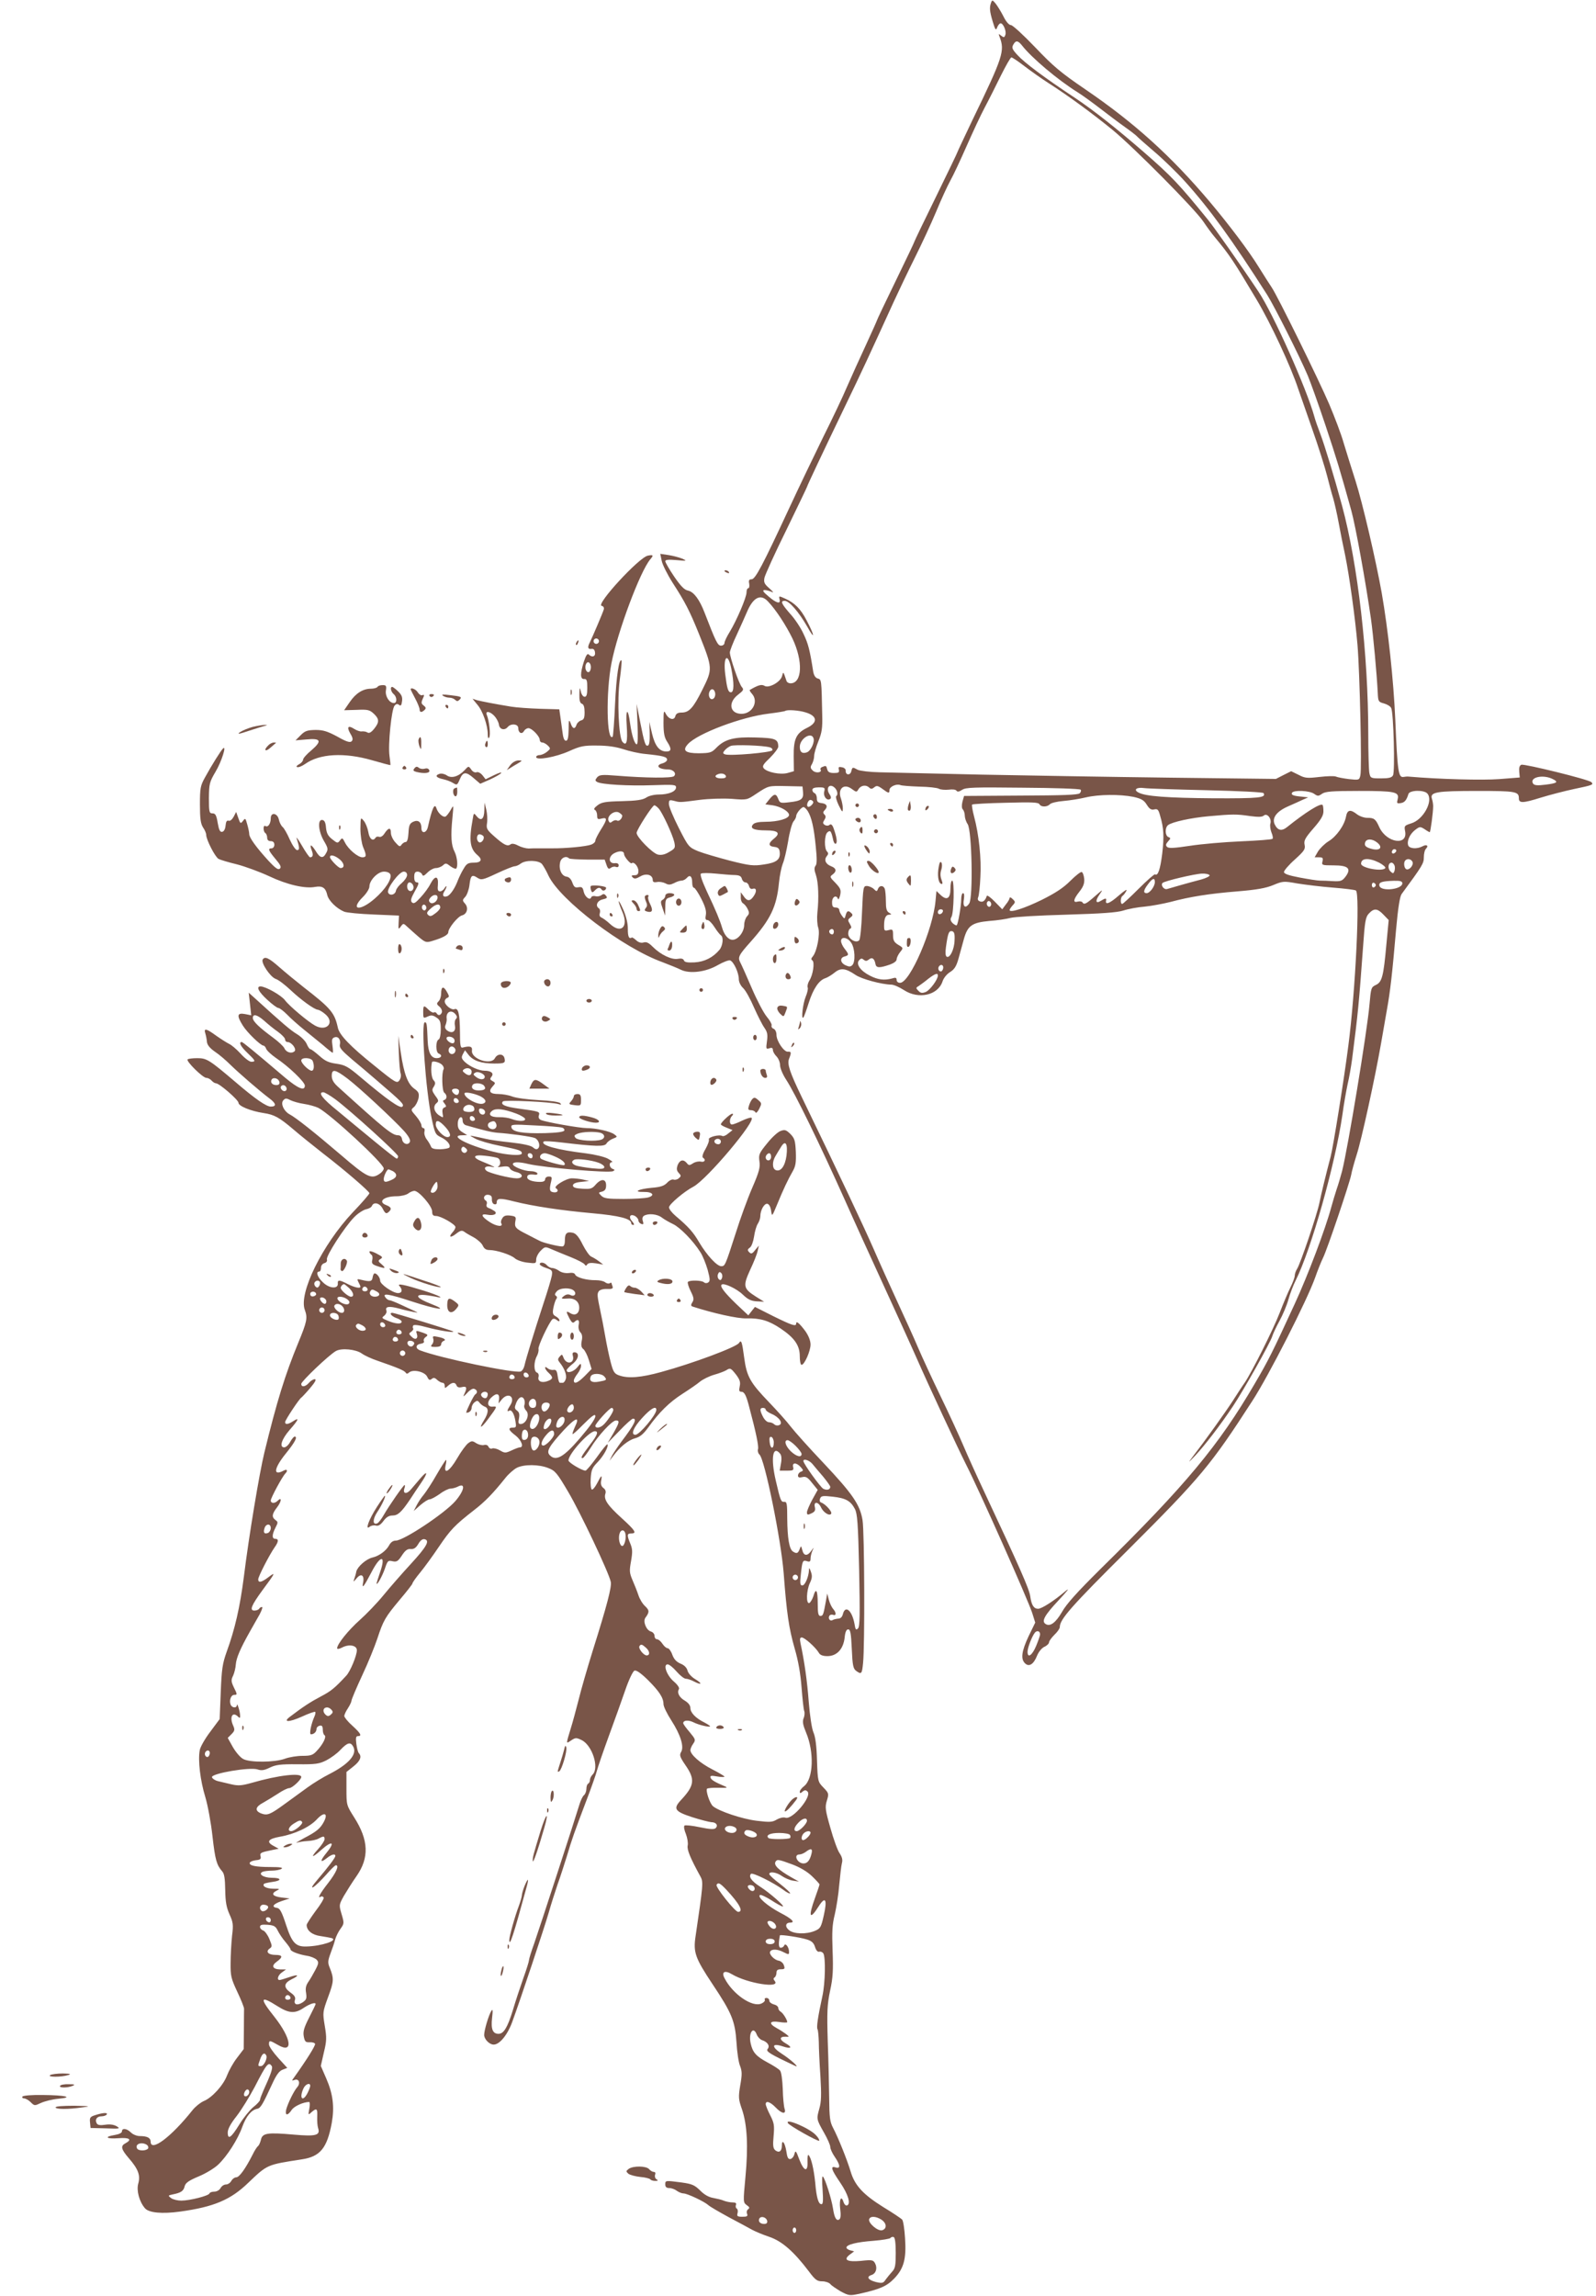 <?xml version="1.0" standalone="no"?>
<!DOCTYPE svg PUBLIC "-//W3C//DTD SVG 20010904//EN"
 "http://www.w3.org/TR/2001/REC-SVG-20010904/DTD/svg10.dtd">
<svg version="1.0" xmlns="http://www.w3.org/2000/svg"
 width="890pt" height="1280pt" viewBox="0 0 890 1280"
 preserveAspectRatio="xMidYMid meet">
<g transform="translate(0,1280) scale(0.1,-0.1)"
fill="#795548" stroke="none">
<path d="M5527 12786 c-10 -27 -9 -47 9 -107 14 -47 18 -51 25 -31 5 12 13 22
19 22 15 0 34 -46 26 -65 -5 -15 -9 -15 -23 -4 -15 12 -16 12 -9 -6 30 -79 21
-109 -153 -468 -44 -93 -81 -171 -81 -173 0 -3 -54 -115 -120 -250 -66 -134
-120 -247 -120 -249 0 -3 -47 -102 -105 -221 -58 -119 -105 -218 -105 -221 0
-2 -28 -64 -61 -136 -34 -73 -81 -177 -105 -232 -23 -55 -84 -183 -135 -285
-50 -102 -134 -277 -186 -389 -151 -325 -191 -401 -212 -401 -14 0 -17 -6 -13
-25 2 -14 0 -25 -6 -25 -5 0 -9 -10 -9 -23 0 -28 -55 -156 -93 -219 -17 -27
-30 -55 -30 -63 0 -8 -9 -15 -19 -15 -19 0 -29 21 -92 184 -28 73 -60 116 -92
123 -21 4 -41 25 -78 79 -27 40 -49 78 -49 85 0 8 18 10 63 6 57 -5 60 -5 32
8 -17 7 -51 16 -76 20 l-47 7 8 -39 c4 -21 32 -77 62 -124 68 -105 94 -155
146 -284 77 -193 77 -194 18 -312 -50 -101 -74 -126 -115 -126 -21 0 -31 -6
-35 -20 -6 -26 -37 -18 -53 13 -11 22 -13 17 -13 -50 0 -58 5 -82 20 -105 26
-40 25 -55 -4 -55 -39 0 -63 30 -80 100 l-15 65 2 -64 c1 -42 -2 -66 -10 -68
-14 -5 -20 14 -44 136 l-19 96 5 -112 c3 -68 2 -113 -4 -113 -12 0 -28 50 -37
115 -12 93 -26 85 -19 -12 6 -90 -1 -116 -24 -89 -21 25 -30 231 -15 345 8 58
12 106 10 108 -14 14 -29 -88 -36 -240 -4 -98 -11 -181 -13 -184 -34 -34 -39
246 -7 410 34 175 160 512 216 578 20 23 17 27 -13 21 -49 -9 -292 -273 -258
-280 10 -2 15 -10 12 -20 -5 -18 -64 -156 -78 -184 -14 -27 -11 -39 9 -36 11
2 18 -4 20 -19 4 -24 -16 -31 -35 -12 -7 7 -15 -4 -27 -40 -21 -66 -21 -99 2
-97 14 1 17 -8 17 -49 0 -38 -4 -50 -15 -50 -8 0 -18 13 -21 30 -6 26 -7 23
-8 -16 -1 -33 3 -49 14 -53 10 -3 15 -19 15 -47 0 -32 -4 -42 -20 -46 -10 -3
-22 -14 -25 -24 -9 -27 -22 -24 -33 9 -9 23 -11 18 -11 -35 -1 -47 -5 -63 -15
-63 -10 0 -16 17 -20 53 -4 28 -9 68 -12 87 l-5 35 -107 3 c-59 2 -132 7 -162
12 -91 15 -163 29 -190 36 l-25 8 27 -33 c30 -34 58 -116 58 -165 0 -20 3 -26
8 -18 9 13 0 94 -13 125 -11 25 17 22 42 -5 12 -13 23 -34 25 -47 3 -28 31
-36 49 -15 18 22 59 18 59 -5 0 -27 20 -38 32 -17 5 9 16 16 25 16 19 0 63
-45 63 -66 0 -7 6 -14 14 -14 8 0 22 -8 31 -17 16 -16 16 -18 -5 -35 -12 -10
-31 -18 -41 -18 -10 0 -19 -5 -19 -11 0 -20 108 -1 184 33 62 28 82 32 156 31
57 0 105 -7 145 -20 33 -11 89 -24 125 -27 98 -10 120 -16 120 -32 0 -7 -11
-16 -25 -20 -43 -11 -23 -34 30 -34 30 0 50 -23 33 -38 -14 -11 -154 -10 -318
3 -83 7 -97 5 -110 -9 -12 -15 -12 -19 0 -26 23 -14 175 -23 311 -18 116 4
129 3 129 -12 0 -23 -41 -40 -96 -40 -25 0 -56 -7 -70 -17 -20 -13 -54 -18
-136 -20 -93 -2 -114 -6 -137 -24 -17 -13 -22 -22 -13 -25 6 -3 12 -17 12 -30
0 -21 3 -24 25 -18 33 8 32 -5 -5 -63 -16 -26 -30 -53 -30 -60 0 -8 -10 -17
-22 -22 -29 -11 -145 -22 -223 -21 -33 0 -69 0 -80 0 -11 0 -32 0 -47 -1 -14
0 -41 7 -58 16 -20 11 -36 13 -43 7 -17 -13 -37 -3 -90 44 -42 37 -46 44 -41
75 3 19 1 52 -4 74 l-10 40 -1 -42 c-1 -50 -18 -64 -42 -35 -17 21 -17 21 -23
-16 -22 -120 -15 -165 28 -201 28 -24 19 -41 -21 -41 -32 0 -41 -5 -57 -33
-11 -17 -25 -47 -32 -64 -16 -44 -42 -83 -60 -90 -22 -8 -30 5 -16 27 7 11 12
23 12 27 0 5 -5 0 -11 -9 -5 -10 -17 -18 -25 -18 -12 0 -15 9 -12 37 4 50 -16
53 -41 6 -10 -21 -36 -56 -56 -77 -28 -31 -38 -37 -48 -27 -9 9 -5 23 16 61
23 40 25 50 13 50 -11 0 -16 10 -16 30 0 23 5 30 19 30 10 0 21 -7 25 -15 4
-12 10 -10 30 10 14 14 35 25 47 25 12 0 30 7 39 15 15 14 19 13 42 -5 14 -10
28 -16 32 -13 11 12 6 64 -9 94 -19 36 -22 88 -12 189 7 74 7 74 -9 45 -9 -16
-22 -33 -28 -37 -13 -9 -43 17 -52 45 -10 32 -24 2 -48 -105 -8 -34 -36 -38
-36 -5 0 34 -18 48 -46 35 -19 -9 -24 -20 -26 -62 -2 -33 -7 -51 -16 -51 -7 0
-17 -7 -23 -15 -8 -13 -13 -11 -34 13 -14 15 -25 39 -25 53 0 31 -13 31 -35
-2 -9 -15 -22 -23 -30 -20 -8 3 -17 1 -20 -4 -15 -24 -35 -8 -41 31 -4 22 -15
50 -25 62 -18 22 -18 21 -19 -44 0 -37 7 -82 15 -102 20 -47 19 -57 -4 -57
-25 0 -78 44 -97 82 -14 28 -16 28 -28 12 -13 -17 -15 -16 -44 7 -23 18 -31
34 -34 64 -2 28 -8 41 -20 43 -28 5 -23 -62 8 -116 23 -39 25 -47 13 -68 -17
-33 -34 -30 -59 12 -25 39 -36 40 -21 1 9 -24 6 -37 -10 -37 -4 0 -24 28 -44
63 -20 34 -34 54 -31 44 17 -53 18 -67 3 -67 -8 0 -26 26 -41 59 -14 32 -32
64 -40 70 -8 7 -18 26 -21 42 -8 36 -45 42 -45 7 0 -30 -15 -52 -29 -44 -7 4
-11 -1 -11 -13 0 -11 4 -23 10 -26 5 -3 10 -15 10 -26 0 -12 7 -19 20 -19 13
0 20 -7 20 -20 0 -11 -7 -20 -15 -20 -23 0 -18 -12 21 -59 28 -33 34 -45 25
-54 -9 -9 -24 1 -64 44 -66 72 -107 128 -107 148 0 9 -5 33 -11 54 -10 36 -11
37 -24 20 -13 -17 -15 -16 -26 16 l-12 34 -14 -27 c-9 -16 -20 -25 -28 -22
-10 3 -15 -5 -17 -27 -2 -20 -9 -33 -19 -35 -12 -2 -18 10 -25 50 -7 43 -13
53 -29 53 -18 0 -20 7 -20 85 1 80 3 89 37 147 34 57 63 150 42 130 -11 -10
-64 -94 -101 -162 -25 -45 -28 -59 -28 -150 0 -79 4 -107 17 -128 10 -14 18
-33 18 -42 0 -27 50 -124 69 -134 9 -5 55 -19 101 -30 47 -12 128 -42 180 -66
101 -48 201 -71 258 -60 40 7 58 -5 67 -45 7 -31 51 -75 94 -93 14 -6 89 -13
166 -16 l140 -6 -2 -40 c-2 -37 -1 -39 12 -21 14 19 15 19 37 -2 13 -12 41
-37 63 -56 38 -32 42 -33 80 -21 54 16 85 33 85 47 0 23 53 88 76 94 29 7 38
43 17 66 -15 17 -15 20 2 38 9 10 20 40 23 65 6 54 14 61 44 41 22 -14 29 -13
108 24 47 22 92 40 100 40 8 0 24 7 34 15 28 21 99 19 118 -2 8 -10 25 -39 37
-66 65 -136 414 -402 636 -482 39 -15 84 -33 102 -42 49 -24 139 -13 206 26
30 17 61 29 69 26 20 -8 48 -69 48 -104 0 -16 10 -37 24 -50 14 -13 41 -62 61
-109 21 -47 47 -98 58 -113 16 -23 19 -37 14 -74 -6 -43 -5 -46 13 -40 14 5
20 2 20 -9 0 -9 9 -25 20 -36 11 -11 20 -33 20 -49 0 -16 15 -52 34 -81 50
-76 189 -362 327 -670 23 -52 66 -147 95 -211 182 -397 280 -613 309 -679 60
-137 226 -494 271 -583 78 -153 346 -756 370 -830 l17 -54 -37 -76 c-39 -83
-45 -127 -20 -151 22 -22 48 -6 67 42 9 22 26 43 41 50 14 6 26 18 26 25 0 7
14 26 30 42 17 16 30 35 30 43 0 43 62 114 381 431 405 404 462 473 692 829
93 143 306 562 351 689 14 40 34 90 44 110 23 46 147 413 157 463 3 19 17 69
30 110 27 82 104 436 136 620 11 63 26 151 34 195 17 94 29 195 50 440 11 122
21 186 31 200 117 159 124 171 124 205 0 20 5 41 12 48 17 17 3 26 -20 13 -30
-16 -72 -13 -79 5 -9 25 9 64 39 87 25 19 28 19 52 4 14 -10 27 -17 29 -17 4
0 19 110 19 145 0 11 -3 30 -7 42 -12 37 27 43 254 43 213 0 231 -3 231 -41 0
-28 21 -28 120 3 52 16 137 38 189 49 101 21 110 24 95 38 -14 15 -373 103
-390 97 -10 -4 -14 -16 -12 -38 l3 -33 -115 -9 c-92 -7 -332 -1 -505 14 -5 1
-19 0 -29 -2 -28 -4 -33 31 -45 317 -10 226 -40 503 -76 710 -32 180 -107 502
-146 624 -22 69 -52 164 -66 211 -13 47 -50 144 -80 215 -59 138 -289 605
-321 652 -10 15 -43 66 -72 113 -56 91 -163 233 -273 364 -216 256 -421 441
-692 626 -141 96 -181 130 -282 236 -65 68 -126 124 -135 124 -11 0 -27 18
-42 48 -13 26 -33 58 -43 71 -18 22 -20 22 -26 7z m171 -238 c53 -69 201 -194
312 -263 26 -16 82 -57 125 -90 43 -33 105 -80 139 -104 34 -24 63 -47 66 -51
3 -4 46 -42 95 -84 50 -42 128 -118 174 -169 136 -151 261 -323 458 -632 40
-64 176 -333 226 -450 16 -38 60 -162 98 -275 64 -192 81 -249 144 -475 24
-86 81 -402 110 -605 13 -92 33 -312 38 -414 2 -47 4 -50 34 -58 18 -5 37 -16
41 -26 13 -24 22 -355 10 -375 -7 -13 -23 -17 -67 -17 -57 0 -59 1 -65 31 -3
17 -6 115 -6 218 0 441 -58 945 -146 1271 -45 166 -96 333 -121 400 -14 36
-29 79 -33 95 -43 157 -230 576 -313 700 -91 137 -245 356 -281 400 -161 198
-201 241 -361 380 -155 134 -274 228 -380 299 -174 115 -283 197 -321 239 -29
31 -33 41 -24 57 14 26 26 25 48 -2z m15 -117 c35 -27 96 -70 135 -95 108 -69
246 -170 357 -261 120 -99 458 -440 505 -510 18 -27 47 -67 64 -87 84 -101
106 -135 233 -348 79 -132 191 -372 233 -500 5 -14 38 -110 75 -215 37 -104
75 -226 86 -270 11 -44 26 -100 34 -125 7 -25 21 -85 30 -135 9 -49 25 -130
36 -180 24 -118 56 -349 69 -501 13 -158 25 -692 16 -727 -6 -27 -8 -27 -64
-21 -31 4 -64 10 -72 14 -8 4 -50 3 -92 -2 -69 -8 -81 -7 -117 12 l-41 20 -42
-21 -43 -22 -590 7 c-324 4 -799 12 -1055 17 -256 6 -510 12 -565 13 -55 1
-110 8 -122 14 -29 16 -30 16 -36 -9 -6 -24 -33 -21 -31 4 1 8 -8 17 -21 19
-18 4 -21 1 -17 -14 3 -15 -2 -18 -28 -18 -23 0 -33 5 -37 20 -6 22 -6 22 -27
14 -9 -3 -13 -10 -10 -15 10 -17 -28 -22 -44 -5 -14 13 -14 20 -4 36 6 11 12
31 12 45 0 14 11 51 24 83 19 47 23 72 21 147 -4 198 -4 196 -25 202 -12 3
-21 16 -25 37 -19 122 -28 157 -54 211 -15 34 -49 85 -75 113 -49 56 -56 72
-30 72 25 0 79 -63 125 -143 45 -81 43 -53 -3 34 -33 64 -66 97 -119 121 -35
16 -37 16 -32 -3 8 -29 -17 -23 -62 16 -30 25 -35 34 -22 35 10 0 28 -5 40
-10 14 -7 9 0 -12 19 -29 25 -33 34 -28 60 4 17 58 137 122 266 63 130 115
238 115 240 0 5 90 196 210 445 101 209 133 279 275 590 29 63 82 174 118 246
36 72 89 186 117 253 28 68 64 146 80 175 16 28 56 114 90 191 34 77 79 174
101 215 22 41 62 121 90 178 28 56 54 102 59 102 5 0 38 -22 73 -49z m-1430
-2985 c44 -46 100 -132 136 -206 60 -126 55 -250 -11 -250 -10 0 -20 6 -22 13
-2 6 -7 21 -11 32 -7 19 -8 18 -14 -5 -9 -33 -74 -69 -98 -54 -16 10 -36 4
-82 -23 -2 -2 3 -11 12 -21 39 -43 3 -112 -58 -112 -65 0 -77 62 -20 106 31
24 34 29 22 43 -16 17 -67 166 -67 193 0 9 17 54 39 100 21 45 46 102 56 125
35 83 77 104 118 59z m-943 -221 c0 -8 -7 -15 -15 -15 -8 0 -15 7 -15 15 0 8
7 15 15 15 8 0 15 -7 15 -15z m738 -153 c16 -80 16 -132 -2 -132 -16 0 -22 22
-32 102 -12 100 15 123 34 30z m-783 8 c0 -13 -5 -25 -11 -27 -14 -5 -25 22
-17 42 8 23 28 12 28 -15z m693 -144 c2 -10 -1 -23 -7 -29 -16 -16 -34 6 -26
33 8 24 28 22 33 -4z m504 -108 c67 -20 70 -57 7 -87 -59 -29 -74 -62 -73
-157 l1 -84 -35 -10 c-41 -11 -114 4 -133 26 -10 12 -3 23 35 59 25 25 46 53
46 62 -1 42 -15 48 -126 51 -121 4 -172 -9 -220 -58 -26 -27 -35 -29 -97 -30
-75 0 -94 15 -61 51 53 59 299 152 451 170 48 6 90 13 92 15 9 8 75 4 113 -8z
m44 -143 c9 -22 -15 -73 -37 -80 -26 -9 -39 2 -39 31 0 45 63 85 76 49z m-243
-52 c10 -2 16 -10 14 -16 -4 -13 -237 -33 -264 -23 -13 5 -13 9 -2 22 7 9 22
20 34 25 19 8 181 3 218 -8z m-245 -160 c2 -9 -7 -13 -27 -13 -31 0 -42 14
-18 23 19 8 40 3 45 -10z m4607 -15 c39 -18 30 -25 -36 -33 -46 -6 -63 -4 -70
6 -21 34 51 52 106 27z m-3529 -44 c51 -1 100 -6 110 -12 9 -5 34 -7 54 -5 22
3 40 1 44 -6 5 -7 14 -6 31 5 21 14 65 15 339 12 173 -1 318 -6 322 -11 4 -4
2 -13 -5 -20 -9 -9 -92 -12 -329 -13 l-316 -2 -9 -32 c-5 -21 -4 -37 2 -43 6
-6 11 -22 11 -34 0 -13 7 -35 16 -48 24 -36 31 -407 9 -442 -21 -32 -38 -19
-30 23 3 21 2 34 -5 34 -5 0 -10 -15 -10 -34 0 -37 -17 -137 -25 -145 -3 -2
-13 3 -23 12 -12 13 -14 22 -6 35 13 22 17 202 4 202 -6 0 -10 -20 -10 -45 0
-55 -20 -68 -55 -35 l-23 22 -5 -54 c-14 -160 -143 -458 -198 -458 -11 0 -19
7 -19 16 0 13 -6 15 -27 8 -42 -11 -78 -7 -122 16 -52 26 -79 64 -61 85 10 12
16 13 26 4 11 -9 18 -8 29 1 18 15 31 6 37 -25 4 -23 23 -23 81 -3 22 8 37 19
37 29 0 9 9 27 19 40 19 23 19 24 -10 41 -23 14 -29 25 -29 53 0 33 -2 35 -25
29 -23 -6 -25 -3 -25 24 0 42 9 62 29 62 14 1 14 2 -1 11 -14 8 -18 23 -18 64
0 29 -3 60 -6 69 -8 21 -30 20 -38 0 -6 -16 -8 -16 -24 0 -10 9 -28 16 -39 16
-19 0 -20 -8 -26 -146 -3 -83 -10 -151 -16 -157 -18 -18 -61 8 -61 37 0 13 5
26 11 28 8 3 8 10 -2 27 -12 19 -12 24 3 35 13 10 15 15 6 24 -17 17 -25 15
-32 -10 -6 -23 -7 -23 -21 -4 -8 11 -15 26 -15 33 0 7 -9 13 -20 13 -16 0 -20
7 -20 30 0 30 24 43 33 18 2 -7 7 2 12 20 6 30 3 38 -26 69 -32 32 -33 35 -16
47 24 18 21 35 -8 46 -31 12 -41 35 -25 56 10 11 10 18 2 26 -17 17 -15 93 2
107 16 14 21 8 31 -37 3 -18 11 -30 16 -26 10 6 4 40 -13 87 -7 19 -14 24 -22
18 -7 -6 -17 -6 -26 -1 -12 8 -13 13 -3 28 9 15 9 22 0 31 -8 8 -8 14 1 23 20
20 14 36 -15 40 -22 2 -28 8 -28 27 0 14 -6 26 -13 29 -6 2 -12 10 -12 18 0 9
12 14 36 14 33 0 36 -2 30 -24 -6 -26 15 -53 33 -41 7 4 6 14 -4 28 -19 29 -4
57 22 41 20 -12 30 -43 16 -53 -4 -3 2 -26 14 -51 20 -40 22 -42 23 -18 0 15
-5 39 -10 54 -21 55 15 89 60 55 26 -19 27 -19 38 0 14 21 42 25 60 7 8 -8 15
-8 27 2 13 11 20 10 45 -8 35 -26 40 -27 40 -7 0 19 39 36 60 28 8 -4 56 -7
106 -9z m-648 -30 c4 -39 -10 -50 -76 -57 -49 -6 -53 -5 -62 18 -12 32 -23 31
-50 -2 l-22 -28 40 -5 c45 -7 92 -34 92 -54 0 -20 -61 -38 -130 -38 -40 0 -63
-5 -71 -15 -19 -22 5 -33 73 -33 67 0 82 -15 45 -45 -34 -27 -34 -43 1 -47 20
-2 28 -9 30 -28 5 -42 -17 -60 -88 -70 -58 -9 -78 -7 -189 21 -68 18 -148 41
-178 53 -52 22 -54 24 -108 130 -30 59 -55 119 -55 133 0 23 3 24 28 18 34 -9
29 -10 142 5 55 7 131 9 180 6 85 -7 85 -7 137 28 70 46 66 45 168 43 l90 -2
3 -31z m2250 10 c179 -4 315 -11 318 -16 16 -26 -23 -30 -278 -29 -259 2 -381
11 -419 32 -30 15 -12 31 30 25 20 -3 177 -8 349 -12z m600 -20 c20 -14 24
-14 44 0 18 13 56 16 206 16 201 0 226 -5 216 -46 -6 -23 -4 -25 16 -22 22 3
33 15 44 51 7 22 88 24 106 2 34 -41 -23 -146 -91 -166 -37 -12 -39 -14 -34
-41 19 -86 -102 -69 -143 19 -21 47 -29 53 -68 53 -17 0 -43 9 -57 20 -37 29
-54 25 -61 -13 -9 -49 -54 -112 -98 -138 -21 -13 -47 -39 -58 -56 l-19 -33 25
0 c20 0 23 -4 19 -22 -6 -22 -3 -23 61 -23 82 0 101 -17 68 -62 -19 -25 -27
-28 -70 -26 -27 2 -60 3 -74 3 -14 0 -64 8 -112 17 -63 12 -88 21 -88 31 0 8
27 40 61 70 53 48 59 58 54 82 -5 23 3 38 49 91 42 48 56 72 56 95 0 17 -2 33
-5 36 -12 11 -96 -42 -197 -123 -31 -25 -53 -20 -70 15 -16 36 11 72 75 100
29 13 66 29 82 37 l30 13 -35 4 c-48 4 -62 10 -55 22 10 16 98 12 123 -6z
m-1008 -17 c44 -10 59 -18 75 -44 15 -24 25 -30 42 -26 18 4 23 -1 32 -34 21
-70 23 -118 12 -213 -11 -88 -24 -126 -40 -115 -4 2 -45 -34 -92 -81 -46 -46
-87 -84 -91 -84 -12 0 -10 38 2 45 5 3 15 16 21 28 7 12 -10 2 -42 -26 -50
-44 -77 -55 -71 -28 3 14 -4 14 -28 -1 -30 -19 -34 -2 -9 34 22 32 21 31 -25
-9 -50 -44 -61 -49 -70 -34 -3 5 -15 7 -26 4 -28 -8 -25 12 9 55 22 28 29 46
27 72 -2 19 -8 36 -14 38 -6 2 -35 -21 -64 -50 -39 -39 -82 -67 -158 -105
-100 -49 -180 -74 -180 -57 0 4 8 16 17 26 16 17 16 20 0 35 -9 10 -17 12 -17
6 0 -5 -9 -22 -21 -36 l-20 -27 -41 42 c-23 24 -43 38 -45 33 -9 -27 -22 -37
-38 -31 -12 4 -15 12 -10 24 4 9 10 60 12 112 6 103 -8 237 -35 337 -9 34 -14
65 -11 67 3 3 87 8 187 10 148 4 183 3 189 -9 9 -16 43 -15 58 1 6 7 39 15 75
18 36 3 92 12 125 20 72 17 190 18 265 3z m-1786 -26 c7 -10 -22 -37 -30 -28
-9 8 3 37 15 37 5 0 12 -4 15 -9z m-861 -39 c21 -23 77 -144 87 -187 7 -32 5
-36 -28 -55 -24 -15 -44 -19 -63 -15 -30 7 -119 97 -119 121 0 17 88 154 99
154 4 0 15 -8 24 -18z m831 -14 c21 -33 35 -92 45 -198 7 -67 7 -98 -1 -107
-8 -10 -8 -24 2 -52 14 -42 17 -129 8 -210 -3 -30 -1 -68 5 -84 11 -34 -7
-131 -30 -159 -10 -11 -11 -18 -3 -23 14 -9 4 -81 -17 -113 -8 -13 -12 -30 -9
-38 3 -7 -2 -30 -11 -51 -16 -39 -27 -132 -13 -116 4 4 17 41 30 82 25 78 57
126 93 137 12 4 35 18 51 31 34 28 61 25 117 -13 34 -23 145 -53 199 -54 14 0
45 -14 70 -30 82 -54 190 -30 216 48 6 19 24 41 42 52 24 15 35 32 47 75 8 30
22 79 30 109 21 75 45 92 142 101 43 3 96 11 118 17 22 6 162 14 310 18 201 6
283 12 319 23 27 9 81 19 120 22 39 4 103 16 143 26 108 29 214 46 374 59 108
9 158 18 199 35 53 22 58 23 135 9 44 -7 133 -18 197 -23 64 -5 122 -12 129
-16 24 -15 -2 -559 -42 -865 -23 -181 -85 -569 -99 -620 -26 -98 -53 -210 -62
-255 -12 -63 -107 -343 -125 -370 -7 -11 -13 -28 -13 -38 0 -10 -11 -39 -24
-65 -13 -26 -40 -90 -60 -142 -35 -91 -155 -330 -194 -388 -11 -15 -41 -61
-67 -102 -45 -69 -150 -216 -226 -315 -26 -34 -23 -32 17 10 54 58 138 167
210 275 58 87 208 353 219 390 4 14 22 52 40 85 18 33 41 87 50 120 9 32 27
80 40 105 87 174 220 644 261 925 8 61 22 137 29 170 8 33 19 96 25 140 33
256 38 309 61 625 10 145 14 167 33 187 28 30 47 29 81 -7 l29 -30 -13 -137
c-16 -177 -24 -209 -59 -225 -26 -12 -27 -18 -35 -108 -13 -151 -121 -804
-153 -930 -8 -30 -21 -75 -30 -100 -8 -25 -22 -70 -30 -100 -32 -120 -131
-382 -204 -540 -125 -271 -144 -310 -223 -445 -200 -343 -385 -566 -862 -1035
-126 -125 -188 -193 -213 -238 -35 -60 -66 -83 -91 -67 -25 15 -6 49 72 132
52 56 66 74 37 50 -64 -54 -131 -97 -151 -97 -24 0 -37 20 -44 70 -6 41 -55
153 -260 590 -40 85 -91 198 -113 250 -22 52 -79 176 -127 275 -48 99 -104
221 -125 270 -21 50 -73 164 -115 255 -42 91 -103 226 -135 300 -49 112 -182
395 -400 845 -66 137 -81 182 -70 211 14 35 13 42 -7 40 -22 -1 -63 60 -63 94
0 16 -7 30 -16 34 -9 3 -14 12 -11 19 2 6 -10 28 -27 48 -17 20 -55 92 -84
160 -29 68 -58 132 -63 141 -16 30 -11 41 57 117 111 125 145 195 158 330 4
40 14 87 21 105 8 17 21 73 30 125 8 52 22 102 30 111 8 9 15 23 15 30 0 15
29 50 41 50 5 0 15 -10 23 -22z m-1034 -26 c-1 -17 -19 -34 -29 -27 -7 4 -18
1 -26 -5 -12 -10 -16 -9 -22 5 -9 26 32 58 58 45 10 -6 19 -14 19 -18z m3500
-2 c46 -6 68 -6 78 3 18 15 45 -18 36 -46 -3 -10 0 -32 6 -48 7 -16 10 -33 6
-36 -3 -4 -82 -10 -175 -14 -94 -4 -222 -15 -286 -25 -87 -13 -118 -15 -127
-6 -9 9 -7 16 6 31 15 16 15 19 1 24 -18 8 -20 50 -2 66 22 18 128 41 228 50
132 12 156 12 229 1z m-4273 -115 c5 -16 -14 -38 -26 -31 -18 12 -13 48 6 44
9 -2 18 -7 20 -13z m4983 -33 c31 -25 18 -45 -23 -37 -40 9 -51 19 -44 39 8
21 40 20 67 -2z m101 -55 c-13 -13 -26 -3 -16 12 3 6 11 8 17 5 6 -4 6 -10 -1
-17z m-4301 -9 c0 -15 37 -58 43 -51 12 11 37 -19 37 -43 0 -18 -6 -24 -22
-24 -17 0 -19 -3 -10 -12 10 -10 19 -8 42 5 33 20 70 10 70 -20 0 -11 7 -14
24 -11 13 3 34 -1 46 -7 18 -10 28 -9 49 1 14 8 33 14 42 14 9 0 22 7 29 15
17 20 30 9 30 -26 0 -16 4 -29 10 -29 5 0 24 -28 41 -62 22 -43 29 -69 25 -90
-4 -20 -2 -28 9 -28 8 0 26 -18 39 -39 14 -22 30 -42 36 -46 16 -10 11 -58 -8
-81 -36 -43 -84 -67 -139 -70 -39 -2 -56 1 -59 11 -4 10 -15 12 -33 9 -34 -7
-96 22 -140 66 -23 23 -36 30 -52 25 -13 -4 -28 0 -41 12 -11 10 -22 17 -24
16 -16 -11 -23 4 -23 45 1 30 -8 68 -24 107 -15 33 -26 55 -27 49 0 -6 9 -32
20 -57 37 -84 -6 -127 -69 -68 -17 16 -38 31 -47 35 -10 4 -13 13 -9 25 3 11
1 22 -5 26 -22 14 -10 43 20 50 25 6 29 9 19 21 -9 11 -15 11 -25 3 -8 -6 -23
-9 -33 -6 -11 3 -22 0 -24 -6 -6 -20 -35 1 -42 31 -5 24 -10 28 -29 25 -19 -4
-25 1 -34 25 -7 20 -18 32 -33 34 -28 4 -45 43 -35 82 6 24 33 36 49 20 3 -4
49 -6 103 -7 l96 0 10 -29 c8 -23 13 -26 24 -17 8 6 21 9 29 5 9 -3 15 0 15 9
0 9 -8 14 -22 12 -36 -3 -37 38 -2 56 29 15 54 13 54 -5z m-1584 -31 c25 -22
27 -47 3 -47 -12 0 -59 49 -59 61 0 17 29 9 56 -14z m5795 -17 c22 -12 37 -25
34 -30 -14 -22 -135 0 -135 24 0 32 43 35 101 6z m186 4 c7 -19 -20 -49 -36
-40 -12 8 -15 39 -4 49 12 12 33 7 40 -9z m-101 -19 c4 -8 3 -23 0 -32 -6 -15
-8 -15 -23 -1 -16 17 -12 48 7 48 6 0 13 -7 16 -15z m-5599 -51 c9 -25 -28
-83 -88 -135 -84 -73 -139 -63 -64 11 19 19 35 45 35 57 0 35 47 83 81 83 18
0 32 -6 36 -16z m93 -3 c0 -11 -13 -30 -29 -44 -16 -13 -31 -32 -33 -43 -4
-24 -36 -31 -44 -10 -8 22 62 116 87 116 12 0 19 -7 19 -19z m1828 0 c25 -1
35 -6 39 -21 3 -11 12 -20 20 -20 8 0 17 -9 20 -21 3 -11 11 -18 19 -15 22 8
26 -12 8 -39 -20 -31 -37 -32 -57 -2 l-16 22 0 -27 c-1 -15 5 -31 13 -35 7 -4
19 -18 25 -31 10 -20 10 -27 -3 -41 -9 -10 -16 -31 -16 -48 0 -39 -34 -83 -65
-83 -24 0 -47 27 -59 70 -11 37 -34 94 -84 199 -27 59 -40 96 -33 100 6 4 43
4 83 0 40 -4 88 -8 106 -8z m2647 -1 c3 -5 -18 -16 -47 -24 -66 -17 -167 -46
-190 -53 -18 -5 -37 22 -25 34 11 11 181 51 219 52 20 1 39 -3 43 -9z m-305
-38 c0 -24 -28 -62 -46 -62 -20 0 -18 16 8 50 25 34 38 38 38 12z m1380 -7 c0
-35 -122 -48 -128 -13 -4 19 14 25 81 27 36 1 47 -3 47 -14z m-5516 -12 c8
-19 -8 -38 -23 -29 -16 10 -13 46 3 46 8 0 17 -8 20 -17z m5368 2 c0 -5 -5
-11 -11 -13 -6 -2 -11 4 -11 13 0 9 5 15 11 13 6 -2 11 -8 11 -13z m-5232 -69
c0 -22 -29 -41 -42 -28 -8 8 -8 15 2 27 16 19 40 20 40 1z m3085 -46 c-5 -8
-11 -8 -17 -2 -6 6 -7 16 -3 22 5 8 11 8 17 2 6 -6 7 -16 3 -22z m-3150 -20
c-5 -8 -11 -8 -17 -2 -6 6 -7 16 -3 22 5 8 11 8 17 2 6 -6 7 -16 3 -22z m80
10 c0 -7 -12 -22 -28 -33 -22 -17 -29 -18 -40 -8 -10 10 -6 17 17 37 29 26 51
27 51 4z m2803 -22 c-6 -18 -28 -21 -28 -4 0 9 7 16 16 16 9 0 14 -5 12 -12z
m-608 -113 c0 -8 -4 -15 -9 -15 -13 0 -22 16 -14 24 11 11 23 6 23 -9z m673
-48 c-1 -51 -27 -102 -44 -91 -7 4 -8 24 -4 53 11 79 16 92 34 89 12 -3 16
-14 14 -51z m-576 -14 c21 -31 24 -106 6 -124 -10 -10 -18 -10 -38 -1 -30 14
-33 42 -5 49 25 7 25 11 0 43 -11 14 -20 33 -20 43 0 27 37 21 57 -10z m513
-137 c0 -8 -4 -17 -9 -21 -12 -7 -24 12 -16 25 9 15 25 12 25 -4z m-30 -45 c0
-23 -45 -83 -68 -92 -20 -8 -29 -6 -41 7 -15 15 -14 17 3 27 10 7 34 24 53 40
37 28 53 34 53 18z m570 -3674 c0 -6 -10 -35 -22 -64 -22 -53 -48 -71 -48 -33
0 23 25 87 41 107 12 14 29 9 29 -10z"/>
<path d="M5066 8312 c-4 -13 -5 -26 -2 -29 10 -11 18 4 14 29 l-4 23 -8 -23z"/>
<path d="M4770 8310 c0 -5 5 -10 10 -10 6 0 10 5 10 10 0 6 -4 10 -10 10 -5 0
-10 -4 -10 -10z"/>
<path d="M5167 8303 c-4 -3 -7 -11 -7 -17 0 -6 5 -5 12 2 6 6 9 14 7 17 -3 3
-9 2 -12 -2z"/>
<path d="M4950 8286 c0 -2 7 -6 15 -10 8 -3 15 -1 15 4 0 6 -7 10 -15 10 -8 0
-15 -2 -15 -4z"/>
<path d="M4870 8251 c0 -6 5 -13 10 -16 6 -3 10 1 10 9 0 9 -4 16 -10 16 -5 0
-10 -4 -10 -9z"/>
<path d="M4770 8231 c0 -5 7 -11 15 -15 9 -3 15 0 15 9 0 8 -7 15 -15 15 -8 0
-15 -4 -15 -9z"/>
<path d="M4794 8179 c-3 -6 -1 -16 5 -22 8 -8 11 -5 11 11 0 24 -5 28 -16 11z"/>
<path d="M4876 8171 c-4 -5 -2 -12 3 -15 5 -4 12 -2 15 3 4 5 2 12 -3 15 -5 4
-12 2 -15 -3z"/>
<path d="M4965 8090 c3 -5 8 -10 11 -10 2 0 4 5 4 10 0 6 -5 10 -11 10 -5 0
-7 -4 -4 -10z"/>
<path d="M4820 8083 c0 -5 7 -18 15 -29 12 -16 14 -16 15 -3 0 9 -7 22 -15 29
-8 7 -15 8 -15 3z"/>
<path d="M4647 8053 c-4 -3 -7 -11 -7 -17 0 -6 5 -5 12 2 6 6 9 14 7 17 -3 3
-9 2 -12 -2z"/>
<path d="M4731 8034 c0 -11 3 -14 6 -6 3 7 2 16 -1 19 -3 4 -6 -2 -5 -13z"/>
<path d="M4846 7971 c15 -25 54 -50 54 -34 0 14 -43 63 -56 63 -13 0 -13 -4 2
-29z"/>
<path d="M5235 7968 c-9 -46 -3 -90 13 -96 9 -3 10 3 2 24 -7 18 -7 37 -1 54
5 15 5 33 1 40 -6 9 -11 2 -15 -22z"/>
<path d="M4730 7961 c0 -11 5 -23 10 -26 6 -3 10 3 10 14 0 11 -4 23 -10 26
-5 3 -10 -3 -10 -14z"/>
<path d="M5304 7956 c-4 -9 -4 -20 0 -23 3 -4 12 -1 18 5 9 9 9 15 0 24 -9 9
-13 7 -18 -6z"/>
<path d="M5061 7907 c-8 -10 -7 -19 4 -33 14 -18 14 -17 15 14 0 36 -2 38 -19
19z"/>
<path d="M4752 7870 c0 -14 2 -19 5 -12 2 6 2 18 0 25 -3 6 -5 1 -5 -13z"/>
<path d="M5035 7710 c3 -5 8 -10 11 -10 2 0 4 5 4 10 0 6 -5 10 -11 10 -5 0
-7 -4 -4 -10z"/>
<path d="M5059 7565 c-1 -3 -2 -14 -2 -25 -2 -29 17 -25 21 5 2 14 -1 25 -7
25 -6 0 -11 -2 -12 -5z"/>
<path d="M4434 7776 c-8 -22 3 -33 18 -18 9 9 9 15 0 24 -9 9 -13 7 -18 -6z"/>
<path d="M4313 7645 c-3 -9 -3 -18 0 -21 9 -9 27 6 27 22 0 19 -19 18 -27 -1z"/>
<path d="M4430 7561 c0 -11 4 -21 9 -21 18 0 21 18 6 30 -13 10 -15 9 -15 -9z"/>
<path d="M4350 7510 c-13 -8 -13 -10 2 -10 9 0 20 5 23 10 8 13 -5 13 -25 0z"/>
<path d="M4317 7473 c-11 -10 -8 -43 3 -43 6 0 10 11 10 25 0 26 -2 29 -13 18z"/>
<path d="M4387 7373 c-12 -12 -7 -33 8 -33 17 0 19 9 7 28 -5 7 -11 9 -15 5z"/>
<path d="M4335 7182 c-3 -8 4 -23 15 -34 20 -19 20 -19 30 7 13 34 14 32 -14
37 -16 3 -27 0 -31 -10z"/>
<path d="M4461 7103 c0 -6 -4 -20 -7 -30 -5 -14 -4 -15 5 -7 7 7 11 20 8 30
-3 11 -5 14 -6 7z"/>
<path d="M4416 6973 c-6 -14 -5 -15 5 -6 7 7 10 15 7 18 -3 3 -9 -2 -12 -12z"/>
<path d="M3294 7859 c-2 -4 -1 -14 2 -23 5 -14 8 -14 21 -1 17 18 29 19 38 5
7 -11 25 -4 25 10 0 10 -80 18 -86 9z"/>
<path d="M3441 7804 c0 -11 3 -14 6 -6 3 7 2 16 -1 19 -3 4 -6 -2 -5 -13z"/>
<path d="M3710 7805 c0 -7 -7 -18 -15 -22 -12 -7 -12 -14 0 -48 l14 -40 1 47
c0 42 3 48 25 54 14 3 25 10 25 15 0 5 -11 9 -25 9 -15 0 -25 -6 -25 -15z"/>
<path d="M3597 7804 c-3 -3 -1 -17 5 -30 8 -17 8 -27 -1 -37 -9 -12 -7 -16 9
-20 28 -7 33 7 15 43 -9 17 -13 35 -10 40 7 11 -8 14 -18 4z"/>
<path d="M3770 7770 c0 -11 7 -20 15 -20 8 0 15 9 15 20 0 11 -7 20 -15 20 -8
0 -15 -9 -15 -20z"/>
<path d="M3533 7762 c10 -10 17 -24 17 -30 0 -7 5 -12 10 -12 13 0 13 3 -2 35
-6 14 -18 25 -26 25 -13 0 -13 -3 1 -18z"/>
<path d="M3400 7700 c0 -5 5 -10 11 -10 5 0 7 5 4 10 -3 6 -8 10 -11 10 -2 0
-4 -4 -4 -10z"/>
<path d="M3915 7647 c-4 -10 -5 -21 -1 -24 10 -10 18 4 13 24 -4 17 -4 17 -12
0z"/>
<path d="M3681 7622 c-6 -11 -11 -29 -10 -39 0 -14 2 -14 6 -3 3 8 12 21 21
28 12 9 13 15 5 23 -8 8 -14 6 -22 -9z"/>
<path d="M3805 7620 c-18 -19 -17 -20 3 -20 15 0 22 6 22 20 0 11 -2 20 -3 20
-2 0 -12 -9 -22 -20z"/>
<path d="M3733 7533 c-3 -10 -8 -21 -10 -25 -2 -5 2 -8 9 -8 8 0 15 11 16 25
2 29 -6 33 -15 8z"/>
<path d="M4016 7845 c-11 -8 -16 -21 -12 -30 5 -13 9 -13 28 -3 13 7 24 13 26
14 5 2 -10 34 -17 34 -3 0 -14 -7 -25 -15z"/>
<path d="M4040 9616 c0 -2 7 -7 16 -10 8 -3 12 -2 9 4 -6 10 -25 14 -25 6z"/>
<path d="M3215 9219 c-4 -6 -5 -12 -2 -15 2 -3 7 2 10 11 7 17 1 20 -8 4z"/>
<path d="M2105 8970 c-3 -5 -20 -10 -36 -10 -45 0 -85 -25 -119 -75 l-31 -45
70 2 c62 3 72 0 95 -21 32 -30 32 -48 2 -85 -16 -20 -28 -26 -37 -20 -8 5 -22
7 -31 6 -9 -2 -29 5 -43 14 -34 22 -43 11 -21 -27 14 -23 15 -34 7 -42 -9 -9
-29 -3 -80 26 -56 30 -79 37 -122 37 -46 -1 -58 -5 -82 -29 l-29 -29 60 5 c82
8 89 -8 29 -60 -26 -21 -47 -45 -47 -53 0 -7 -10 -19 -22 -25 -14 -8 -18 -14
-11 -16 7 -3 27 5 44 17 81 58 218 66 374 21 55 -16 101 -28 102 -27 1 1 -1
24 -5 51 -9 62 11 259 28 280 9 11 16 12 25 5 10 -8 14 -3 17 20 3 23 -2 36
-22 55 -14 14 -29 25 -33 25 -13 0 -7 -27 8 -40 19 -15 20 -50 2 -50 -26 0
-50 38 -45 70 4 26 1 30 -18 30 -13 0 -26 -4 -29 -10z"/>
<path d="M2290 8956 c0 -1 11 -24 25 -50 14 -26 25 -54 25 -62 0 -17 12 -18
28 -2 9 9 7 14 -5 24 -14 10 -15 16 -6 37 10 21 10 25 -2 21 -7 -3 -18 4 -25
15 -9 17 -40 31 -40 17z"/>
<path d="M3182 8940 c0 -14 2 -19 5 -12 2 6 2 18 0 25 -3 6 -5 1 -5 -13z"/>
<path d="M2395 8920 c4 -6 11 -8 16 -5 14 9 11 15 -7 15 -8 0 -12 -5 -9 -10z"/>
<path d="M2470 8921 c8 -6 24 -11 36 -11 11 0 25 -5 32 -12 9 -9 15 -9 24 0
16 16 11 19 -52 26 -39 5 -51 4 -40 -3z"/>
<path d="M2485 8860 c3 -5 8 -10 11 -10 2 0 4 5 4 10 0 6 -5 10 -11 10 -5 0
-7 -4 -4 -10z"/>
<path d="M1409 8747 c-25 -7 -57 -20 -70 -29 -19 -13 -8 -12 48 7 39 13 79 25
90 28 16 4 16 5 -2 5 -11 0 -41 -5 -66 -11z"/>
<path d="M2334 8677 c-2 -7 0 -24 5 -38 9 -22 10 -21 10 14 1 37 -5 48 -15 24z"/>
<path d="M2707 8655 c-4 -8 -2 -17 3 -20 6 -4 10 3 10 14 0 25 -6 27 -13 6z"/>
<path d="M1496 8644 c-28 -27 -17 -39 12 -13 15 13 29 25 31 27 2 1 -3 2 -12
2 -8 0 -23 -7 -31 -16z"/>
<path d="M2845 8533 l-19 -27 39 24 c53 31 52 30 24 30 -14 -1 -32 -11 -44
-27z"/>
<path d="M2245 8520 c-3 -5 1 -10 10 -10 9 0 13 5 10 10 -3 6 -8 10 -10 10 -2
0 -7 -4 -10 -10z"/>
<path d="M2311 8516 c-9 -11 -7 -15 11 -20 44 -11 78 -7 72 9 -4 10 -13 13
-26 9 -10 -3 -25 -1 -32 5 -10 8 -16 8 -25 -3z"/>
<path d="M2590 8505 c-33 -35 -73 -47 -99 -28 -12 8 -30 12 -41 8 -27 -9 -17
-22 23 -30 17 -4 42 -13 54 -21 21 -13 23 -12 37 21 18 43 35 44 79 5 l35 -30
55 24 c30 14 58 30 62 36 3 6 -15 0 -40 -12 l-47 -23 -18 23 c-10 12 -25 20
-33 16 -9 -3 -21 3 -29 15 -15 21 -15 21 -38 -4z"/>
<path d="M2534 8404 c-13 -6 -7 -44 7 -44 5 0 9 11 9 25 0 14 -1 25 -2 24 -2
0 -8 -3 -14 -5z"/>
<path d="M1891 8184 c0 -11 3 -14 6 -6 3 7 2 16 -1 19 -3 4 -6 -2 -5 -13z"/>
<path d="M2822 7903 c-15 -6 -6 -23 14 -23 8 0 14 7 14 15 0 15 -6 17 -28 8z"/>
<path d="M2825 7700 c3 -5 10 -10 16 -10 5 0 9 5 9 10 0 6 -7 10 -16 10 -8 0
-12 -4 -9 -10z"/>
<path d="M2220 7510 c0 -18 4 -29 10 -25 6 3 10 15 10 25 0 10 -4 22 -10 25
-6 4 -10 -7 -10 -25z"/>
<path d="M2545 7520 c-3 -5 -4 -10 -1 -10 2 0 11 -3 20 -6 11 -4 16 -1 16 10
0 18 -25 22 -35 6z"/>
<path d="M1465 7450 c-11 -18 42 -97 72 -108 16 -5 52 -33 82 -61 58 -55 135
-111 154 -111 7 -1 25 -11 40 -24 56 -46 10 -100 -55 -65 -39 21 -144 109
-168 141 -20 28 -109 78 -137 78 -26 0 -12 -29 37 -74 27 -25 55 -46 62 -46 7
0 29 -17 49 -37 20 -21 62 -58 93 -83 31 -25 79 -64 107 -87 27 -24 52 -43 54
-43 3 0 2 18 -1 40 -5 32 -3 41 11 46 21 8 37 -13 30 -42 -3 -16 12 -33 67
-80 39 -32 101 -85 137 -116 146 -125 156 -136 145 -148 -12 -13 -84 38 -231
162 -73 62 -89 70 -137 77 -43 6 -63 15 -95 44 -23 20 -45 37 -50 37 -5 0 -14
13 -21 30 -7 16 -31 40 -54 54 -35 21 -80 59 -240 205 l-29 26 7 -63 7 -63
-35 7 c-44 8 -47 -8 -12 -64 24 -39 100 -112 115 -112 5 0 12 -8 15 -17 3 -10
28 -33 55 -52 72 -48 161 -134 161 -154 0 -32 -37 -17 -111 45 -174 148 -235
198 -241 198 -19 0 -5 -26 32 -61 45 -43 48 -49 21 -49 -10 0 -37 20 -60 46
-23 25 -52 49 -64 54 -12 6 -44 26 -71 45 -56 41 -71 44 -61 13 4 -13 8 -34 9
-48 2 -17 17 -35 46 -55 24 -16 61 -48 84 -71 46 -45 161 -145 218 -188 39
-29 41 -46 8 -46 -25 0 -86 42 -197 137 -146 124 -160 133 -213 133 -26 0 -50
-3 -54 -7 -9 -10 85 -103 105 -103 9 0 22 -7 29 -15 7 -8 18 -15 24 -15 19 0
126 -93 126 -109 0 -18 68 -46 140 -57 60 -9 87 -24 167 -92 37 -32 111 -91
163 -132 126 -97 260 -213 260 -223 0 -5 -42 -54 -94 -108 -168 -179 -302
-450 -266 -543 16 -44 12 -65 -36 -181 -75 -182 -120 -328 -190 -615 -28 -116
-86 -464 -114 -691 -22 -171 -50 -293 -96 -419 -23 -65 -28 -95 -33 -225 l-6
-150 -52 -70 c-29 -38 -56 -85 -59 -103 -11 -56 3 -171 31 -262 14 -47 32
-145 40 -219 15 -132 23 -159 54 -195 12 -13 16 -40 17 -105 1 -66 7 -97 24
-135 20 -44 22 -58 14 -120 -4 -39 -8 -107 -8 -151 -1 -73 3 -87 37 -160 21
-44 38 -87 38 -95 0 -8 -1 -62 -1 -120 l-1 -105 -38 -50 c-21 -27 -45 -71 -55
-97 -20 -54 -83 -124 -130 -143 -18 -8 -46 -30 -62 -50 -120 -151 -234 -236
-234 -176 0 21 -19 31 -61 31 -16 0 -38 9 -49 20 -23 23 -50 26 -50 6 0 -8
-16 -16 -40 -20 -62 -10 -47 -23 20 -18 62 5 79 -7 40 -28 -29 -15 -25 -33 18
-83 53 -61 66 -96 53 -142 -11 -39 6 -101 37 -137 21 -26 96 -33 197 -19 187
26 281 65 380 161 107 102 103 100 297 130 103 15 142 62 168 203 16 89 7 162
-31 249 l-30 69 17 75 c16 65 16 84 5 149 -12 74 -12 76 19 161 32 86 33 102
9 162 -12 28 -11 39 4 80 10 26 22 61 26 78 5 17 18 44 30 60 20 28 21 31 6
81 -15 51 -15 52 12 101 16 27 47 77 71 111 72 103 68 201 -13 328 -43 68 -43
68 -43 161 l0 92 39 31 c38 30 48 55 30 74 -5 6 -11 29 -14 53 -4 32 -2 42 9
42 24 0 16 15 -31 58 -25 22 -45 47 -45 54 0 7 9 27 20 43 11 17 20 36 20 42
0 7 27 71 60 142 33 70 70 162 84 204 34 103 44 120 125 217 39 46 71 87 71
91 0 5 19 32 43 61 24 29 71 94 104 143 65 96 89 121 194 203 64 49 109 96
177 181 18 23 47 48 64 57 40 20 124 20 177 -2 37 -14 49 -29 110 -133 67
-113 227 -451 237 -501 6 -28 -21 -131 -101 -385 -29 -93 -65 -217 -79 -275
-15 -58 -33 -125 -41 -150 -30 -99 -30 -94 0 -74 24 16 29 16 58 2 59 -28 100
-154 62 -192 -8 -8 -15 -21 -15 -30 0 -8 -4 -18 -10 -21 -6 -3 -10 -17 -10
-29 0 -13 -6 -29 -13 -35 -8 -6 -19 -30 -26 -53 -23 -77 -223 -691 -252 -774
-16 -44 -29 -86 -29 -93 0 -7 -14 -52 -31 -99 -17 -48 -44 -129 -59 -180 -30
-97 -51 -132 -80 -132 -32 0 -43 26 -36 87 5 43 4 54 -4 41 -15 -24 -40 -108
-40 -134 0 -24 29 -54 53 -54 33 0 77 54 103 125 47 128 181 531 204 611 12
43 35 115 50 159 16 44 38 114 51 155 27 92 43 137 108 308 28 73 55 150 60
170 5 20 35 107 66 192 31 85 73 201 92 257 20 58 42 104 51 108 10 4 35 -13
75 -52 63 -63 87 -99 87 -135 0 -13 20 -54 44 -91 52 -81 72 -147 54 -176 -10
-17 -7 -27 25 -74 54 -78 50 -113 -25 -193 -46 -49 -36 -64 62 -96 47 -15 95
-27 107 -28 27 0 39 -18 24 -33 -8 -8 -31 -7 -89 5 -42 9 -81 13 -85 9 -5 -5
-1 -26 8 -47 8 -21 13 -50 10 -64 -5 -23 14 -69 71 -173 17 -30 15 -46 -27
-332 -14 -91 -2 -123 95 -269 107 -160 125 -205 133 -323 3 -54 12 -114 20
-132 11 -29 12 -47 1 -108 -11 -67 -10 -78 10 -135 29 -86 35 -206 19 -376
-13 -140 -13 -142 7 -157 16 -11 18 -16 8 -23 -7 -5 -10 -16 -6 -25 5 -14 0
-17 -26 -17 -27 0 -32 3 -27 20 3 11 1 23 -5 26 -5 3 -7 12 -4 20 4 10 -2 14
-19 14 -13 0 -34 4 -47 9 -13 6 -40 12 -61 16 -24 4 -50 18 -73 42 -31 30 -45
36 -102 44 -92 12 -92 12 -92 -11 0 -14 7 -20 23 -20 12 0 31 -7 41 -15 11 -8
28 -15 38 -15 20 0 114 -44 138 -65 8 -8 60 -38 115 -68 55 -29 114 -61 130
-70 17 -9 59 -27 95 -39 71 -24 137 -82 221 -193 35 -47 46 -55 74 -55 18 0
38 -7 45 -15 6 -8 33 -26 58 -41 45 -24 50 -25 102 -14 117 26 154 42 196 85
54 56 69 109 61 226 -3 50 -10 96 -16 103 -5 6 -54 39 -107 71 -110 69 -157
119 -180 196 -21 70 -71 193 -98 244 -18 34 -21 58 -22 165 -1 69 -4 212 -8
318 -5 165 -3 205 13 282 16 72 18 116 14 223 -4 105 -2 146 12 202 9 39 21
113 25 165 5 52 11 107 15 122 5 18 1 34 -13 55 -11 15 -34 79 -51 140 -29
101 -31 117 -20 153 12 39 11 42 -19 73 -31 32 -32 34 -36 152 -2 79 -9 132
-20 156 -9 21 -20 94 -26 170 -9 119 -24 224 -46 327 -5 24 -3 32 7 32 16 0
78 -56 95 -85 7 -13 22 -19 48 -19 52 0 88 38 96 101 3 34 10 48 20 48 12 0
16 -21 20 -108 4 -93 8 -111 24 -123 30 -22 33 -18 39 44 10 94 8 732 -3 796
-14 86 -55 146 -218 319 -79 83 -161 175 -182 202 -21 28 -75 88 -120 135
-107 111 -126 145 -140 250 -12 90 -16 102 -29 82 -14 -23 -258 -114 -434
-162 -112 -31 -184 -37 -234 -19 -26 9 -33 18 -47 72 -9 34 -23 100 -31 147
-8 47 -20 108 -26 135 -19 91 -20 100 -10 115 6 8 24 14 46 13 28 -1 35 2 31
14 -3 8 -6 17 -6 19 0 3 -5 2 -10 -1 -6 -4 -17 -1 -25 5 -8 7 -31 12 -52 12
-51 -1 -110 15 -116 32 -3 8 -16 11 -35 8 -18 -2 -40 2 -54 12 -12 9 -30 16
-39 16 -9 0 -22 7 -29 15 -14 17 -40 20 -40 6 0 -5 16 -15 36 -21 33 -11 36
-15 31 -44 -3 -17 -24 -87 -47 -156 -50 -153 -97 -306 -105 -343 -3 -15 -12
-30 -21 -34 -33 -12 -451 75 -562 118 -28 11 -24 33 6 37 13 2 19 8 16 14 -4
6 1 17 10 23 15 11 13 14 -15 24 -41 14 -41 14 -34 -8 8 -26 -10 -35 -30 -14
-16 15 -16 18 -1 28 9 7 13 15 10 18 -3 3 -3 10 0 16 4 6 31 3 74 -9 66 -18
158 -33 149 -24 -5 5 -327 104 -339 104 -20 0 -5 -19 22 -29 17 -5 30 -15 30
-20 0 -16 -35 -13 -78 5 -34 14 -35 16 -19 28 9 8 15 20 12 28 -9 23 14 27 70
12 28 -8 64 -16 80 -19 29 -5 29 -5 5 6 -14 6 -48 22 -76 35 -28 13 -56 24
-61 24 -6 0 -16 6 -22 14 -23 28 13 23 147 -21 141 -46 213 -55 103 -12 -70
27 -91 49 -44 49 15 0 45 -5 67 -9 64 -15 26 5 -59 32 -113 35 -153 43 -137
26 18 -20 15 -39 -8 -39 -29 0 -100 49 -100 69 0 17 -18 41 -31 41 -4 0 -9
-10 -11 -22 -3 -24 -14 -26 -63 -14 -24 6 -25 5 -16 -13 6 -11 11 -22 11 -25
0 -12 -32 -5 -70 14 -48 25 -58 25 -56 3 2 -31 -47 -28 -82 6 -31 28 -43 61
-22 61 6 0 10 9 10 21 0 12 8 23 19 26 11 3 17 11 14 21 -5 20 99 181 152 235
20 21 50 40 65 44 16 3 31 11 34 19 10 25 45 16 61 -17 13 -25 19 -28 31 -18
20 17 17 28 -11 39 -51 19 -15 50 57 50 24 0 53 7 64 15 10 8 26 15 35 15 25
0 99 -85 99 -115 0 -19 5 -25 22 -25 26 0 108 -47 108 -62 0 -6 -7 -20 -17
-30 -24 -27 -10 -32 22 -6 22 17 31 19 44 10 9 -7 33 -21 54 -32 21 -12 43
-32 49 -45 8 -18 19 -25 38 -25 39 0 119 -26 141 -46 11 -10 42 -21 69 -24 48
-6 50 -5 50 17 0 13 11 35 25 49 24 24 25 24 62 8 21 -9 69 -29 107 -44 37
-15 72 -33 76 -40 6 -9 9 -9 15 0 5 8 21 10 48 6 l41 -7 -25 19 c-13 10 -32
21 -41 25 -10 3 -31 33 -48 66 -21 43 -37 62 -54 67 -35 8 -46 -2 -46 -42 0
-23 -5 -34 -15 -34 -22 0 -108 21 -125 31 -8 4 -40 20 -70 36 -66 33 -72 40
-66 74 5 24 2 27 -28 31 -25 3 -37 -1 -45 -15 -7 -10 -9 -22 -6 -27 14 -23
-26 -19 -64 6 -48 31 -53 49 -13 41 35 -7 59 5 40 20 -7 5 -21 13 -32 17 -11
3 -16 12 -12 21 3 8 1 17 -4 20 -20 12 -10 36 13 33 16 -2 21 -9 20 -25 -1
-11 4 -24 12 -27 9 -3 15 0 15 9 0 25 18 26 97 6 109 -27 262 -50 439 -66 145
-13 214 -30 214 -55 0 -6 5 -10 12 -10 6 0 4 8 -6 19 -23 25 -13 45 15 31 10
-6 19 -17 19 -24 0 -8 7 -17 16 -20 12 -5 14 -1 9 15 -5 14 -2 25 6 30 24 15
75 10 100 -10 13 -10 41 -26 62 -36 39 -18 113 -94 152 -156 13 -19 31 -64 41
-98 14 -53 15 -64 3 -72 -8 -5 -18 -4 -23 1 -12 12 -83 13 -90 2 -3 -5 4 -28
16 -52 17 -34 19 -46 9 -61 -9 -15 -9 -20 1 -24 114 -37 252 -68 301 -66 76 2
124 -12 191 -57 77 -52 106 -94 106 -154 0 -26 4 -48 10 -48 16 0 50 77 50
113 0 22 -11 49 -29 75 -32 43 -51 59 -51 43 0 -19 -21 -12 -127 40 l-103 52
-19 -24 -18 -23 -68 64 c-66 64 -91 97 -81 107 11 12 84 -22 118 -55 29 -28
47 -36 78 -38 l41 -2 -45 28 c-71 45 -74 59 -33 149 20 42 39 90 42 106 l7 30
-21 -25 c-16 -21 -22 -23 -33 -12 -11 11 -10 16 4 26 9 6 19 34 23 61 4 28 13
60 21 72 8 12 14 31 14 42 0 33 22 72 39 69 10 -2 18 -17 21 -38 5 -35 5 -35
34 35 34 83 60 138 87 185 16 28 19 49 17 107 -3 64 -7 76 -30 100 -24 23 -31
26 -55 17 -15 -5 -49 -36 -75 -69 -45 -55 -48 -63 -43 -100 5 -33 -1 -58 -41
-150 -26 -60 -67 -173 -91 -250 -59 -183 -60 -185 -81 -185 -24 0 -80 61 -123
133 -33 57 -60 87 -131 147 -21 18 -38 39 -37 49 1 17 85 88 135 114 75 39
357 374 324 385 -6 2 -30 -6 -53 -17 -24 -12 -49 -21 -55 -21 -16 0 -15 33 0
48 8 8 8 12 1 12 -11 0 -63 -48 -63 -59 0 -4 15 -12 33 -19 l32 -13 -24 -19
c-12 -11 -27 -17 -33 -14 -16 10 -80 -6 -75 -19 3 -7 -6 -31 -19 -54 -15 -25
-20 -44 -14 -48 18 -11 10 -27 -11 -22 -12 3 -32 -1 -44 -9 -20 -13 -24 -13
-35 1 -19 23 -39 18 -51 -11 -7 -21 -6 -31 6 -44 14 -15 14 -18 0 -30 -8 -7
-21 -10 -29 -7 -8 3 -24 -5 -35 -17 -17 -18 -37 -25 -88 -29 -75 -7 -106 -24
-42 -23 49 1 64 -20 22 -31 -15 -4 -76 -8 -135 -8 -90 0 -110 3 -125 18 -17
17 -17 18 5 23 16 5 22 14 22 35 0 37 -28 39 -59 3 -19 -22 -28 -25 -74 -22
-38 2 -52 7 -52 18 0 10 14 17 45 20 l45 5 -34 8 c-18 4 -46 7 -62 7 -32 0
-105 -45 -89 -55 18 -11 10 -26 -12 -23 -24 3 -26 14 -14 63 5 21 3 25 -14 25
-11 0 -20 -7 -20 -15 0 -10 -10 -15 -27 -15 -43 0 -73 11 -73 26 0 14 11 18
44 14 11 -1 15 3 12 9 -4 6 -21 11 -37 11 -36 0 -99 25 -99 39 0 13 32 14 86
1 91 -21 451 -52 473 -40 11 6 10 8 -3 13 -19 7 -22 37 -3 37 6 1 -4 9 -24 20
-19 10 -73 23 -120 29 -165 20 -257 46 -237 66 3 4 48 1 99 -5 192 -23 241
-24 251 -6 5 9 22 22 36 27 26 10 26 11 8 24 -22 17 -103 35 -154 35 -40 0
-226 33 -255 45 -11 5 -16 14 -12 26 7 21 3 22 -114 38 -75 10 -103 23 -86 40
10 9 270 -3 309 -15 16 -5 18 -3 10 5 -6 7 -57 14 -120 17 -60 3 -126 12 -147
20 -20 8 -55 14 -77 14 -47 0 -58 14 -34 41 18 20 18 21 1 31 -15 8 -16 12 -6
25 15 18 -2 33 -39 33 -31 0 -82 23 -110 49 -19 19 -20 25 -11 43 l12 22 21
-27 c26 -32 71 -47 142 -47 58 0 64 3 57 31 -7 25 -39 25 -53 -1 -22 -42 -135
-4 -128 43 3 22 -11 27 -52 16 -12 -3 -15 11 -15 86 -1 103 -9 137 -31 128
-17 -6 -54 23 -54 44 0 7 6 16 14 19 12 5 12 10 -2 34 -19 34 -32 30 -32 -10
0 -16 -6 -35 -14 -43 -12 -12 -12 -16 5 -30 10 -9 16 -23 13 -32 -7 -17 -20
-20 -29 -5 -4 6 -10 8 -15 5 -5 -3 -18 3 -30 15 -27 27 -30 26 -30 -15 0 -33
1 -34 25 -23 19 9 29 8 48 -5 21 -13 25 -24 25 -67 0 -29 -5 -53 -12 -56 -17
-7 -17 -71 0 -78 23 -9 16 -26 -11 -26 -31 0 -47 30 -50 95 -4 98 -5 105 -16
105 -22 0 5 -379 38 -535 18 -85 21 -91 52 -106 34 -16 56 -43 47 -57 -3 -5
-26 -9 -51 -10 -35 0 -48 4 -52 16 -4 10 -14 27 -24 40 -9 12 -15 31 -12 42 3
11 0 20 -6 20 -6 0 -11 7 -11 16 0 9 -14 32 -30 51 -30 34 -30 35 -11 51 10 9
21 31 25 49 4 27 1 35 -24 53 -36 26 -57 81 -75 200 l-14 95 3 -95 c2 -52 6
-104 10 -115 4 -12 1 -28 -7 -39 -13 -18 -21 -14 -139 82 -135 108 -196 172
-204 212 -18 83 -39 108 -190 225 -42 33 -104 84 -137 113 -59 52 -80 61 -92
42z m1075 -305 c10 -12 10 -19 2 -27 -6 -6 -8 -23 -5 -38 6 -32 -16 -45 -43
-26 -12 9 -15 19 -9 32 4 10 7 25 6 33 -6 38 25 55 49 26z m-1066 -37 c20 -18
54 -46 76 -61 22 -16 40 -35 40 -43 0 -8 6 -14 13 -14 23 0 52 -39 40 -51 -16
-16 -47 -7 -57 16 -5 11 -34 38 -64 60 -76 56 -112 90 -112 109 0 25 24 19 64
-16z m1059 -103 c4 -8 2 -17 -4 -21 -11 -6 -39 13 -39 27 0 15 37 10 43 -6z
m7 -60 c0 -19 -20 -29 -32 -17 -15 15 -2 43 17 36 8 -3 15 -12 15 -19z m-796
-61 c10 -26 7 -54 -6 -54 -16 0 -58 41 -58 57 0 19 56 17 64 -3z m720 -20 c9
-8 13 -20 10 -25 -12 -20 -9 -121 3 -131 17 -13 17 -35 1 -41 -10 -3 -10 -7 1
-20 11 -14 11 -18 -1 -22 -10 -4 -13 -15 -10 -33 5 -26 5 -26 -19 -11 -29 19
-36 51 -15 68 13 11 13 16 -7 42 -18 26 -20 33 -8 50 10 17 10 24 -2 37 -12
14 -16 66 -8 100 3 9 42 -1 55 -14z m166 -39 c0 -22 -15 -26 -36 -10 -16 12
-17 16 -5 24 18 11 41 3 41 -14z m-692 -39 c66 -50 258 -229 316 -293 24 -27
36 -49 32 -59 -9 -22 -40 -13 -44 14 -2 13 -10 22 -21 22 -34 0 -70 29 -338
272 -23 21 -33 39 -33 59 0 41 19 37 88 -15z m765 8 c-3 -16 -28 -15 -48 1
-17 13 -18 16 -5 24 16 11 57 -9 53 -25z m-1145 -27 c2 -11 -3 -17 -17 -17
-23 0 -35 15 -26 31 10 15 39 6 43 -14z m1141 -20 c14 -18 4 -27 -30 -27 -29
0 -44 13 -34 30 9 15 51 12 64 -3z m-1104 -7 c11 -17 -5 -32 -21 -19 -7 6 -11
15 -8 20 7 12 21 11 29 -1z m965 -23 c0 -21 -12 -28 -27 -16 -19 16 -16 29 7
29 11 0 20 -6 20 -13z m-689 -47 c84 -63 349 -303 349 -317 0 -7 -3 -13 -8
-13 -4 0 -59 43 -122 95 -63 52 -157 129 -207 171 -86 69 -112 104 -80 104 7
0 38 -18 68 -40z m807 18 c31 -16 38 -33 17 -41 -28 -11 -105 30 -105 56 0 11
51 2 88 -15z m-983 -43 c27 -4 63 -14 80 -22 69 -36 365 -310 365 -338 0 -8
-10 -21 -22 -29 -47 -33 -69 -23 -220 107 -142 121 -248 206 -285 225 -30 17
-49 58 -34 76 11 13 17 14 40 2 14 -7 48 -17 76 -21z m863 17 c2 -7 -3 -12
-12 -12 -9 0 -16 7 -16 16 0 17 22 14 28 -4z m85 -36 c7 -18 -1 -26 -28 -26
-12 0 -24 3 -28 6 -12 12 6 34 28 34 13 0 25 -6 28 -14z m62 -26 c0 -22 -29
-18 -33 3 -3 14 1 18 15 15 10 -2 18 -10 18 -18z m174 -9 c24 -9 46 -22 49
-29 5 -15 -36 -16 -75 -1 -15 6 -47 11 -70 10 -47 -1 -65 15 -38 36 21 15 64
10 134 -16z m-231 -29 c2 -7 -3 -12 -12 -12 -9 0 -16 7 -16 16 0 17 22 14 28
-4z m-68 -11 c0 -11 8 -22 18 -25 104 -30 143 -39 177 -42 64 -4 188 -21 207
-29 22 -9 33 -44 19 -58 -7 -7 -16 -6 -28 5 -12 11 -54 20 -123 28 -58 6 -121
15 -140 20 -19 4 -48 11 -65 14 -29 6 -29 6 6 -13 20 -11 82 -29 138 -40 108
-22 121 -26 121 -42 0 -15 -82 -10 -161 10 -146 37 -246 91 -172 91 l28 1 -26
16 c-21 13 -27 24 -26 50 1 35 27 48 27 14z m-99 -32 c32 -34 38 -59 14 -59
-23 0 -65 46 -65 70 0 29 17 25 51 -11z m286 15 c8 -20 -9 -36 -30 -28 -20 7
-22 30 -4 37 21 9 27 7 34 -9z m366 -21 c10 -2 16 -10 14 -16 -2 -8 -40 -13
-108 -15 -126 -3 -182 7 -187 32 -4 17 4 18 130 11 73 -3 141 -9 151 -12z
m215 -29 c25 -7 29 -29 6 -38 -32 -12 -131 -6 -144 9 -10 12 -8 16 11 24 28
11 94 13 127 5z m672 -49 c0 -8 -6 -15 -14 -15 -17 0 -28 14 -19 24 12 12 33
6 33 -9z m366 -78 c-8 -59 -32 -92 -60 -81 -20 8 -21 47 -1 79 8 14 22 37 31
51 24 40 38 17 30 -49z m-1786 19 c-13 -13 -35 7 -25 24 5 8 11 8 21 -1 10 -8
12 -15 4 -23z m370 -22 c0 -9 -5 -14 -12 -12 -18 6 -21 28 -4 28 9 0 16 -7 16
-16z m126 -3 c41 -18 61 -37 51 -47 -6 -6 -119 25 -131 36 -12 12 2 30 22 30
9 0 36 -9 58 -19z m1204 -1 c0 -11 -7 -20 -15 -20 -15 0 -21 21 -8 33 12 13
23 7 23 -13z m-1526 -6 c19 -7 21 -40 4 -48 -7 -3 3 -4 23 -1 26 4 38 1 42 -9
3 -8 19 -17 36 -21 40 -9 41 -35 2 -35 -37 0 -152 29 -168 42 -19 16 -5 29 25
23 23 -5 24 -4 7 4 -11 6 -37 17 -57 25 -58 23 -49 40 16 32 30 -3 61 -9 70
-12z m564 -27 c17 -6 32 -17 32 -24 0 -11 -15 -12 -67 -7 -38 4 -78 11 -90 15
-25 9 -30 24 -10 33 16 7 94 -2 135 -17z m-1147 -47 c26 -15 24 -35 -6 -48
-35 -16 -45 -15 -45 4 0 17 18 54 26 54 3 0 14 -5 25 -10z m249 -85 c0 -24
-24 -44 -37 -32 -6 6 23 57 32 57 3 0 5 -11 5 -25z m1586 -511 c-5 -13 -10
-14 -18 -6 -6 6 -8 18 -4 28 5 13 10 14 18 6 6 -6 8 -18 4 -28z m-2242 -22 c2
-4 1 -14 -4 -22 -7 -11 -12 -12 -21 -3 -6 6 -8 16 -5 22 8 13 23 14 30 3z
m163 -34 c25 -24 30 -48 10 -48 -15 0 -57 36 -57 49 0 9 11 21 19 21 2 0 15
-10 28 -22z m103 -9 c0 -5 -7 -9 -15 -9 -15 0 -20 12 -9 23 8 8 24 -1 24 -14z
m1151 -6 c16 -16 2 -35 -19 -24 -12 6 -24 5 -37 -5 -20 -15 -15 -17 22 -14 38
3 63 -18 63 -51 0 -34 -23 -48 -51 -30 -23 14 -24 9 -3 -31 12 -22 19 -27 27
-19 19 19 30 12 24 -16 -3 -16 1 -32 9 -41 10 -10 13 -25 8 -48 -5 -26 -2 -38
10 -47 8 -7 22 -34 30 -61 l15 -49 -38 -39 c-39 -39 -61 -48 -61 -25 0 6 9 23
20 37 11 14 20 33 20 44 0 16 -3 15 -21 -8 -20 -25 -59 -36 -59 -16 0 5 15 21
34 36 34 27 39 64 9 64 -9 0 -12 -6 -9 -17 14 -45 -36 -56 -52 -12 -7 19 -9
19 -21 5 -12 -14 -11 -19 1 -34 26 -32 40 -70 33 -91 -3 -11 -11 -21 -16 -21
-5 0 -12 0 -16 0 -5 -1 -10 16 -13 37 -4 30 -9 37 -23 35 -10 -2 -25 2 -33 9
-22 18 -17 -6 6 -26 26 -24 25 -34 -5 -45 -33 -13 -58 -2 -52 22 3 11 0 22 -9
25 -18 7 -18 60 0 92 7 13 11 31 9 40 -4 15 57 144 77 165 6 5 15 4 25 -4 10
-8 15 -9 15 -2 0 6 -9 16 -20 22 -17 9 -20 17 -14 48 4 20 11 42 16 49 6 7 5
14 -2 18 -8 5 -6 13 5 25 19 21 77 22 96 3z m-1100 -4 c23 -12 16 -29 -11 -29
-21 0 -34 15 -25 30 8 13 12 12 36 -1z m-338 -14 c1 -5 -6 -11 -15 -13 -11 -2
-18 3 -18 13 0 17 30 18 33 0z m57 -41 c0 -8 -4 -14 -9 -14 -12 0 -32 26 -25
33 10 9 34 -4 34 -19z m116 12 c13 -10 16 -18 9 -25 -12 -12 -56 7 -63 27 -5
17 30 15 54 -2z m-28 -38 c16 -16 15 -38 -2 -38 -19 0 -48 29 -41 41 8 13 29
11 43 -3z m-98 -23 c0 -8 -7 -15 -15 -15 -8 0 -15 7 -15 15 0 8 7 15 15 15 8
0 15 -7 15 -15z m77 -30 c3 -9 3 -18 0 -21 -10 -10 -47 7 -47 22 0 19 39 18
47 -1z m261 -53 c2 -7 -3 -12 -12 -12 -9 0 -16 7 -16 16 0 17 22 14 28 -4z
m-127 -2 c24 -14 25 -30 0 -30 -21 0 -45 23 -34 33 8 9 11 9 34 -3z m219 -41
c0 -5 -7 -9 -15 -9 -15 0 -20 12 -9 23 8 8 24 -1 24 -14z m-20 -40 c0 -5 -7
-9 -15 -9 -15 0 -20 12 -9 23 8 8 24 -1 24 -14z m90 -19 c0 -5 -5 -12 -11 -16
-14 -8 -33 11 -25 25 7 11 36 4 36 -9z m-292 -57 c15 -11 54 -29 87 -40 113
-39 150 -55 157 -66 5 -8 10 -8 20 1 23 19 88 3 100 -24 9 -19 14 -21 25 -13
10 9 18 8 31 -5 10 -9 24 -16 30 -16 7 0 12 -7 12 -17 0 -15 1 -15 18 0 23 21
41 22 48 2 4 -10 14 -13 30 -9 27 7 30 -4 13 -39 -8 -17 -5 -16 16 6 15 17 32
27 40 23 17 -6 20 -22 5 -31 -8 -5 -50 -90 -50 -101 0 -2 7 -1 15 2 8 4 15 14
15 24 0 10 7 24 16 31 14 11 18 11 28 -2 6 -8 19 -18 29 -22 23 -8 22 -34 -4
-76 -31 -50 -17 -47 23 7 51 69 53 72 26 69 -31 -3 -35 26 -7 52 28 26 45 22
42 -10 l-3 -24 19 23 c36 42 77 13 46 -34 -17 -26 -19 -38 -6 -30 13 9 28 -15
35 -56 6 -34 5 -38 -14 -38 -29 0 -25 -14 15 -44 33 -26 48 -66 24 -66 -6 0
-27 -8 -46 -17 -33 -15 -38 -16 -65 0 -15 9 -35 14 -43 11 -8 -4 -17 1 -21 9
-3 9 -13 13 -25 10 -10 -3 -30 2 -43 10 -21 14 -26 14 -44 1 -12 -8 -40 -46
-62 -84 -43 -74 -77 -95 -65 -40 4 17 5 30 2 30 -2 0 -26 -37 -52 -82 -26 -46
-59 -96 -72 -112 -13 -15 -31 -42 -40 -60 l-16 -31 37 33 c20 17 43 32 51 32
9 0 34 14 57 30 22 17 50 30 60 30 11 0 28 5 39 10 47 26 40 -20 -13 -81 -60
-68 -287 -219 -331 -219 -15 0 -28 -9 -37 -26 -17 -31 -55 -59 -92 -68 -36 -8
-84 -51 -91 -78 -2 -13 -8 -32 -12 -43 -6 -17 -4 -16 13 4 25 31 45 19 37 -22
-8 -39 3 -26 45 54 51 100 84 102 50 4 -11 -32 -20 -61 -20 -63 0 -17 32 40
46 81 15 45 18 48 43 42 23 -5 31 0 52 32 19 29 31 38 50 36 18 -1 29 7 42 29
11 19 23 28 34 26 32 -7 13 -41 -76 -138 -48 -52 -117 -131 -153 -175 -36 -44
-96 -106 -132 -138 -63 -56 -126 -134 -126 -157 0 -6 11 -5 30 5 37 19 80 11
80 -16 0 -30 -37 -119 -59 -142 -66 -71 -85 -86 -142 -116 -57 -30 -100 -58
-172 -113 -42 -31 -6 -32 65 0 39 18 73 30 76 27 2 -2 1 -12 -3 -22 -20 -44
-32 -103 -21 -103 17 0 31 14 31 30 0 8 8 16 18 18 12 3 17 -3 17 -22 0 -14 4
-28 10 -31 12 -8 -8 -50 -44 -88 -21 -23 -33 -27 -79 -27 -30 0 -74 -7 -98
-16 -57 -21 -194 -22 -232 -2 -16 8 -41 37 -58 66 l-29 52 21 21 c18 18 19 25
10 46 -23 49 -5 83 27 51 9 -9 12 -8 11 8 -1 24 -17 73 -18 57 -1 -19 -28 -16
-35 3 -9 23 2 54 20 54 18 0 18 2 -3 44 -14 30 -15 40 -3 63 7 16 14 44 15 63
3 36 24 86 78 182 18 31 42 75 55 97 12 23 18 41 13 41 -5 0 -13 -4 -16 -10
-3 -5 -15 -10 -26 -10 -29 0 -18 28 45 114 72 97 75 104 34 73 -39 -30 -58
-34 -58 -13 0 16 62 136 91 178 23 32 24 48 4 48 -19 0 -19 23 1 62 15 29 15
32 0 43 -22 17 -20 33 10 72 25 33 26 59 2 35 -16 -16 -38 -15 -38 2 0 14 64
133 81 150 16 17 10 27 -10 16 -60 -32 -54 13 14 97 51 63 66 93 48 93 -5 0
-16 -14 -25 -30 -9 -17 -24 -30 -33 -30 -29 0 -15 45 30 97 50 57 57 73 20 49
-28 -18 -45 -21 -45 -5 0 11 80 132 91 137 3 2 25 25 48 52 29 34 37 50 26 50
-8 0 -23 -9 -32 -20 -20 -23 -43 -26 -43 -6 0 14 154 161 193 183 31 18 112
10 145 -14z m242 2 c0 -8 -7 -15 -15 -15 -8 0 -15 7 -15 15 0 8 7 15 15 15 8
0 15 -7 15 -15z m1845 -120 c21 -28 25 -42 20 -65 -5 -24 -3 -30 9 -30 17 0
27 -19 44 -85 37 -139 54 -218 49 -235 -3 -11 1 -24 8 -30 29 -24 120 -472
135 -660 17 -226 29 -307 61 -420 21 -71 33 -143 39 -220 5 -63 11 -122 15
-131 3 -8 2 -27 -4 -40 -7 -19 -3 -38 14 -79 46 -109 41 -258 -11 -299 -13
-10 -24 -24 -24 -31 0 -10 4 -10 15 0 12 10 19 10 28 1 27 -27 -84 -159 -123
-146 -11 4 -32 -1 -48 -10 -24 -15 -39 -16 -113 -7 -81 10 -209 53 -243 81
-18 15 -42 88 -33 98 4 3 33 6 65 5 48 -1 53 0 32 9 -55 23 -74 35 -78 48 -3
10 4 12 37 6 22 -4 41 -4 41 -1 0 3 -30 21 -67 40 -69 35 -123 83 -123 108 0
7 7 24 16 36 14 21 13 24 -20 64 -20 23 -36 45 -36 50 0 17 29 19 57 5 29 -15
93 -30 93 -22 0 2 -15 12 -32 21 -49 24 -78 55 -78 80 0 15 -11 29 -30 41 -32
18 -46 45 -34 65 4 7 -7 24 -28 42 -40 34 -62 96 -35 96 9 0 31 -18 50 -40 19
-22 42 -40 51 -40 9 0 31 -7 47 -16 43 -22 47 -11 5 14 -20 12 -38 32 -42 47
-4 16 -18 31 -39 39 -23 10 -37 25 -46 50 -7 20 -19 36 -26 36 -7 0 -20 11
-29 25 -9 14 -23 25 -30 25 -8 0 -14 8 -14 19 0 10 -9 21 -20 24 -26 7 -46 56
-31 77 23 31 23 41 -1 64 -14 12 -31 40 -38 62 -7 21 -22 59 -33 84 -17 40
-18 51 -8 106 9 51 8 68 -4 97 -20 48 -19 57 5 57 33 0 23 16 -54 86 -78 71
-101 104 -90 136 4 12 0 24 -12 32 -11 9 -15 21 -12 39 7 37 2 34 -22 -13 -12
-23 -25 -38 -30 -35 -5 3 -8 30 -6 61 3 48 8 60 39 92 33 34 63 89 54 99 -3 2
-29 -30 -58 -71 -30 -41 -58 -75 -64 -76 -19 0 -95 45 -95 57 0 36 115 163
147 163 22 0 15 -21 -26 -74 -48 -64 -55 -76 -42 -76 5 0 25 26 45 58 41 67
119 152 141 152 22 0 19 -12 -15 -72 l-31 -53 66 68 c35 37 69 67 75 67 24 0
7 -34 -66 -130 -22 -30 -46 -66 -53 -80 l-12 -25 18 24 c39 53 86 91 123 101
29 8 47 23 75 61 61 85 117 140 190 187 39 25 83 55 98 68 16 13 52 31 80 39
29 8 59 20 67 25 22 14 25 13 55 -25z m-1157 -3 c2 -7 -3 -12 -12 -12 -9 0
-16 7 -16 16 0 17 22 14 28 -4z m-78 -13 c0 -5 -7 -9 -15 -9 -15 0 -20 12 -9
23 8 8 24 -1 24 -14z m500 6 c16 -19 14 -21 -32 -29 -38 -7 -54 4 -44 29 7 20
60 19 76 0z m-650 -99 c0 -8 -4 -17 -8 -20 -13 -8 -35 11 -28 23 10 16 36 14
36 -3z m204 -31 c3 -8 3 -22 0 -30 -3 -8 1 -21 10 -30 22 -22 0 -75 -31 -75
-12 0 -14 7 -9 31 4 23 2 35 -11 44 -14 11 -15 16 -4 44 14 33 35 41 45 16z
m66 -20 c0 -18 -5 -25 -20 -25 -20 0 -28 28 -13 43 15 16 33 6 33 -18z m73 -1
c10 -10 -12 -44 -28 -44 -15 0 -21 31 -8 43 8 9 28 9 36 1z m137 -23 c0 -21
-26 -36 -36 -20 -6 11 13 39 27 39 5 0 9 -9 9 -19z m220 -12 c0 -14 -38 -70
-58 -86 -19 -16 -42 -17 -42 -3 0 13 79 100 91 100 5 0 9 -5 9 -11z m240 0 c0
-27 -94 -139 -117 -139 -27 0 -11 41 38 94 48 53 79 70 79 45z m610 1 c0 -5
15 -16 34 -24 42 -18 65 -53 41 -62 -9 -4 -21 -2 -28 5 -6 6 -19 11 -29 11
-10 0 -24 13 -33 30 -19 37 -19 50 0 50 8 0 15 -4 15 -10z m-1265 -63 c-9 -33
-32 -54 -46 -40 -11 11 5 63 24 75 18 11 29 -6 22 -35z m315 27 c0 -15 -29
-56 -87 -124 -90 -105 -133 -129 -167 -94 -21 21 -6 48 77 139 68 73 93 80 63
19 -9 -20 -15 -38 -13 -40 2 -2 28 21 57 51 50 50 70 65 70 49z m-172 -25 c-3
-24 -33 -48 -44 -36 -4 4 -2 18 4 32 14 31 45 34 40 4z m-75 -9 c-6 -23 -31
-46 -40 -36 -3 3 -1 17 5 31 14 30 43 35 35 5z m-128 -71 c0 -15 -7 -25 -17
-27 -13 -3 -18 3 -18 21 0 13 3 27 7 31 13 12 28 -1 28 -25z m145 5 c0 -17
-44 -64 -60 -64 -18 0 -11 28 16 59 26 31 44 33 44 5z m-82 -39 c4 -26 -21
-60 -36 -51 -13 8 -16 58 -5 70 13 13 38 1 41 -19z m1307 -8 c0 -39 -19 -38
-23 2 -3 24 0 32 10 29 7 -3 13 -17 13 -31z m122 -19 c18 -18 33 -38 33 -45 0
-22 -30 -14 -61 16 -30 30 -38 61 -17 61 7 0 27 -14 45 -32z m-87 -43 c8 -9
10 -28 5 -55 l-7 -40 40 0 c35 0 39 2 35 20 -7 26 18 27 42 0 16 -18 16 -20 1
-26 -9 -3 -16 -13 -16 -21 0 -11 7 -13 24 -9 20 5 30 -1 55 -33 l31 -38 -30
-54 c-16 -30 -30 -62 -30 -71 0 -15 4 -16 25 -6 19 9 23 16 19 35 -8 32 19 31
34 -1 13 -29 48 -51 57 -36 7 11 -32 54 -55 62 -8 2 -11 11 -7 22 6 16 15 17
70 11 73 -8 100 -23 124 -68 14 -27 18 -77 24 -342 5 -249 4 -313 -6 -324 -11
-12 -15 -8 -20 25 -14 76 -52 107 -65 53 -4 -15 -13 -24 -26 -24 -10 -1 -24
-4 -31 -8 -14 -9 -27 9 -18 24 4 6 13 8 21 5 18 -7 18 13 0 33 -8 9 -19 32
-24 51 l-9 35 -7 -40 c-14 -77 -16 -85 -31 -85 -12 0 -15 15 -15 70 0 75 -10
90 -25 38 -6 -17 -16 -33 -22 -36 -19 -6 -16 70 3 111 13 27 14 41 6 63 -8 24
-11 25 -11 8 -2 -37 -22 -84 -37 -84 -12 0 -14 11 -8 63 8 75 10 80 35 72 15
-5 19 -1 19 15 0 12 5 31 10 43 10 22 10 22 -6 0 -22 -31 -42 -29 -50 4 -7 26
-7 26 -15 5 -9 -24 -17 -26 -37 -13 -21 13 -31 76 -32 182 0 85 -2 97 -17 95
-18 -1 -21 7 -47 119 -29 124 -17 199 24 150z m180 -57 c11 -13 37 -45 60 -71
22 -27 40 -52 40 -57 0 -16 -19 -21 -39 -11 -17 10 -111 140 -111 155 0 15 33
4 50 -16z m-3020 -358 c0 -11 -7 -23 -15 -27 -21 -8 -28 1 -20 26 8 27 35 27
35 1z m1978 -34 c5 -24 -6 -66 -18 -66 -13 0 -23 38 -16 66 7 28 29 28 34 0z
m962 -241 c0 -8 -7 -15 -15 -15 -8 0 -15 7 -15 15 0 8 7 15 15 15 8 0 15 -7
15 -15z m-848 -392 c22 -19 24 -43 4 -43 -17 0 -48 39 -40 52 8 12 15 10 36
-9z m-1753 -347 c9 -10 8 -16 -4 -26 -13 -11 -19 -11 -32 2 -16 17 -10 38 11
38 8 0 19 -6 25 -14z m121 -205 c23 -43 -26 -98 -134 -153 -34 -17 -88 -50
-121 -74 -33 -24 -91 -66 -128 -93 -81 -59 -96 -65 -131 -52 -37 15 -32 37 12
60 20 11 57 34 82 50 25 17 53 31 63 31 16 0 66 46 67 62 1 25 -129 10 -274
-32 -57 -16 -76 -18 -115 -9 -25 6 -59 14 -76 18 -16 4 -31 14 -33 22 -4 21
214 58 255 43 21 -7 36 -5 67 10 33 16 59 20 155 19 102 -1 121 2 161 22 25
13 61 39 79 59 39 41 56 45 71 17z m-800 -35 c0 -8 -4 -17 -9 -21 -12 -7 -24
12 -16 25 9 15 25 12 25 -4z m637 -382 c-20 -38 -40 -56 -112 -93 -33 -18 -51
-29 -40 -25 11 3 38 8 60 9 23 1 50 7 62 14 28 15 33 14 33 -4 0 -8 -16 -33
-36 -55 -45 -49 -35 -52 17 -5 63 56 80 45 28 -18 -36 -44 -34 -57 4 -27 26
21 47 26 47 12 0 -10 -37 -59 -100 -133 -28 -33 -37 -48 -23 -41 12 7 43 37
70 67 26 30 51 55 56 55 20 0 2 -41 -43 -99 -47 -60 -62 -90 -41 -76 5 3 12 1
16 -5 3 -5 -17 -39 -45 -75 -27 -37 -50 -72 -50 -78 0 -31 31 -56 78 -62 26
-4 53 -9 61 -11 40 -13 -56 -45 -140 -47 -60 -2 -81 20 -114 121 -23 71 -34
92 -50 94 -34 5 -22 22 25 38 l45 15 -44 5 c-50 6 -62 21 -29 38 21 10 19 11
-19 11 -38 1 -63 14 -50 28 3 2 24 7 46 10 54 7 52 23 -3 23 -47 0 -80 22 -50
34 8 3 32 6 52 6 20 0 44 5 52 10 10 7 -8 10 -60 10 -86 0 -122 8 -117 24 2 6
17 12 34 14 24 2 30 7 26 22 -5 19 1 22 66 35 l35 7 -27 15 c-44 23 -33 40 34
52 82 14 167 54 207 98 39 42 63 34 39 -13z m2693 4 c0 -16 -41 -58 -57 -58
-20 0 -16 21 9 47 23 25 48 31 48 11z m-2815 -7 c6 -11 -42 -51 -61 -51 -23 0
-15 24 14 42 31 20 39 21 47 9z m2414 -30 c17 -11 6 -31 -17 -31 -25 0 -46 16
-38 29 8 13 36 14 55 2z m116 -32 c17 -17 -9 -31 -38 -20 -27 10 -33 21 -20
34 8 8 43 -1 58 -14z m305 2 c0 -5 -7 -17 -16 -25 -8 -9 -20 -16 -25 -16 -13
0 -11 24 3 38 14 14 38 16 38 3z m-115 -12 c4 -6 4 -13 1 -17 -9 -8 -113 -9
-121 0 -16 16 10 28 60 28 30 0 57 -5 60 -11z m120 -106 c-9 -36 -23 -53 -44
-53 -35 0 -58 50 -23 50 9 0 26 7 36 15 29 22 39 18 31 -12z m-108 -58 c43
-16 84 -40 111 -66 23 -22 42 -43 42 -46 0 -3 -11 -37 -25 -75 -39 -107 -30
-127 21 -46 37 58 48 37 28 -51 -15 -67 -19 -74 -50 -87 -48 -20 -117 -18
-144 4 -24 19 -20 42 6 42 31 0 11 21 -55 55 -70 37 -130 88 -113 99 5 3 33
-10 63 -29 29 -19 58 -35 64 -35 14 0 -71 75 -127 111 -47 30 -65 56 -50 71 9
9 126 -49 180 -89 18 -14 36 -23 38 -20 3 3 -22 26 -55 52 -34 25 -61 50 -61
56 0 16 41 10 70 -11 16 -11 43 -23 62 -26 l33 -5 -41 23 c-74 42 -101 69 -89
88 9 14 16 13 92 -15z m-366 -142 c73 -78 97 -123 65 -123 -17 0 -128 139
-120 151 9 15 19 10 55 -28z m154 17 c11 -17 -5 -32 -21 -19 -8 6 -14 15 -14
20 0 12 27 11 35 -1z m-2711 -109 c8 -12 -21 -34 -34 -26 -17 11 -11 35 9 35
11 0 22 -4 25 -9z m16 -77 c0 -9 -5 -14 -12 -12 -18 6 -21 28 -4 28 9 0 16 -7
16 -16z m2810 -19 c20 -24 -2 -41 -24 -20 -9 9 -16 21 -16 26 0 14 26 10 40
-6z m-2771 -40 c8 -16 27 -45 43 -63 15 -18 28 -36 28 -41 0 -11 44 -28 92
-36 21 -3 44 -13 53 -21 13 -14 13 -20 -6 -57 -12 -23 -30 -54 -40 -68 -13
-19 -17 -36 -12 -62 4 -30 2 -37 -20 -52 -30 -19 -51 -12 -42 15 4 13 -3 25
-25 40 -40 29 -38 52 6 74 48 23 38 30 -16 11 -23 -8 -46 -15 -51 -15 -17 0
-9 28 14 43 l22 16 -32 0 c-43 1 -52 20 -20 43 36 26 34 38 -7 38 -40 0 -56
18 -33 35 16 11 15 15 -1 54 -9 22 -25 44 -34 47 -10 3 -18 12 -18 20 0 12 10
14 42 12 36 -3 45 -8 57 -33z m2951 -49 c26 -8 38 -19 45 -42 6 -19 15 -29 24
-26 7 2 17 -2 22 -9 14 -22 11 -167 -5 -239 -25 -115 -34 -175 -27 -185 3 -5
6 -37 7 -70 0 -33 4 -119 9 -192 6 -102 5 -142 -6 -180 -16 -58 -17 -58 26
-134 19 -33 35 -69 35 -80 0 -10 11 -35 25 -55 31 -45 33 -68 5 -59 -31 10
-25 -11 25 -84 45 -66 61 -120 38 -128 -6 -2 -14 5 -18 16 -13 43 -26 21 -20
-33 5 -37 3 -56 -5 -61 -16 -10 -27 9 -35 62 -8 52 -43 164 -56 177 -5 6 -6
-24 -2 -72 4 -60 3 -82 -6 -82 -17 0 -28 36 -35 120 -8 77 -22 138 -37 154 -4
5 -7 -11 -6 -35 3 -63 -20 -57 -46 11 -18 49 -21 52 -27 30 -3 -14 -13 -26
-22 -28 -13 -2 -18 8 -23 43 -8 49 -25 71 -25 31 0 -31 -16 -42 -37 -25 -12
11 -14 26 -9 80 5 58 3 72 -19 115 -14 27 -25 55 -25 62 0 21 25 13 55 -18 35
-37 61 -40 50 -7 -4 12 -9 61 -10 110 -2 51 -8 94 -15 102 -7 9 -39 29 -71 46
-63 34 -82 56 -93 106 -13 59 15 99 34 49 5 -13 18 -27 29 -31 31 -10 46 -32
32 -49 -12 -14 11 -28 154 -95 28 -13 -27 37 -74 67 -61 39 -59 63 4 42 47
-16 57 -6 16 17 -35 20 -36 38 -1 37 23 -1 23 -1 3 15 -12 9 -35 24 -52 33
-47 26 -40 42 14 34 25 -4 45 -4 45 -1 0 13 -23 50 -36 58 -8 4 -14 14 -14 21
0 8 -11 17 -25 20 -14 4 -25 13 -25 21 0 8 -7 15 -16 15 -8 0 -12 -4 -9 -10 3
-5 -5 -15 -19 -21 -50 -23 -159 51 -205 140 -20 36 0 48 41 23 86 -51 274 -81
238 -37 -8 9 -8 15 0 20 5 3 10 15 10 26 0 14 7 19 25 19 21 0 23 3 16 23 -4
12 -17 23 -29 25 -25 4 -56 37 -47 51 9 15 41 14 75 -4 28 -14 30 -14 30 2 0
26 -20 52 -27 36 -2 -7 -11 -13 -19 -13 -12 0 -14 20 -5 69 2 6 114 -11 151
-23z m-180 -11 c0 -9 -9 -15 -25 -15 -16 0 -25 6 -25 15 0 9 9 15 25 15 16 0
25 -6 25 -15z m-2700 -316 c0 -5 -7 -9 -15 -9 -15 0 -20 12 -9 23 8 8 24 -1
24 -14z m-74 -44 c65 -41 98 -44 148 -10 33 22 66 33 66 21 0 -3 -16 -36 -36
-75 -29 -57 -35 -78 -30 -106 6 -29 10 -33 33 -32 14 1 28 -3 30 -9 3 -9 -45
-86 -117 -187 -14 -19 -14 -20 3 -14 24 9 34 -19 14 -41 -19 -22 -52 -90 -61
-124 -8 -35 8 -36 30 -3 13 21 66 45 98 45 4 0 5 -17 1 -37 -7 -37 -6 -37 12
-20 29 25 34 21 32 -25 -1 -24 1 -52 5 -64 13 -40 -12 -47 -136 -36 -147 13
-175 9 -183 -29 -4 -16 -11 -31 -16 -35 -5 -3 -19 -24 -30 -47 -40 -79 -74
-126 -91 -127 -10 0 -22 -9 -28 -20 -6 -11 -19 -20 -30 -20 -11 0 -24 -9 -30
-20 -6 -11 -21 -20 -35 -20 -13 0 -25 -4 -27 -10 -4 -13 -109 -40 -157 -40
-20 0 -46 6 -57 14 -18 14 -18 15 11 21 45 9 59 19 65 46 5 18 23 31 78 54 39
16 88 46 108 65 50 47 110 141 135 211 22 60 50 94 83 101 19 3 31 24 85 141
22 48 38 70 57 77 l26 10 -51 56 c-28 31 -51 64 -51 75 0 24 3 24 50 -3 87
-51 76 35 -20 157 -84 105 -80 121 16 60z m-62 -274 c10 -15 -12 -61 -29 -61
-18 0 -18 -1 -4 39 11 31 23 39 33 22z m32 -62 c6 -10 -7 -48 -47 -135 -10
-23 -19 -46 -19 -52 0 -6 -17 -25 -38 -41 -20 -17 -55 -60 -77 -96 -46 -75
-65 -88 -65 -45 0 19 16 49 50 92 27 35 72 108 101 163 66 129 77 142 95 114z
m214 -109 c0 -6 -7 -24 -15 -40 -27 -53 -48 -30 -23 25 11 25 38 35 38 15z
m-340 -34 c0 -16 -18 -31 -27 -22 -8 8 5 36 17 36 5 0 10 -6 10 -14z m-571
-295 c7 -5 10 -14 7 -20 -9 -14 -53 -15 -61 -1 -15 25 24 40 54 21z m3459
-424 c2 -11 -3 -17 -17 -17 -23 0 -35 15 -26 31 10 15 39 6 43 -14z m637 7
c30 -20 32 -50 5 -59 -24 -8 -81 41 -73 62 7 18 38 16 68 -3z m-475 -59 c0 -8
-4 -15 -10 -15 -5 0 -10 7 -10 15 0 8 5 15 10 15 6 0 10 -7 10 -15z m555 -126
c0 -71 -3 -87 -20 -105 -11 -12 -27 -32 -36 -44 -13 -20 -19 -22 -54 -14 -43
11 -56 29 -26 39 26 8 35 38 21 65 -10 19 -17 21 -79 14 -78 -7 -101 6 -61 36
l23 17 -22 6 c-11 3 -21 10 -21 15 0 17 57 31 151 38 49 4 92 11 95 16 3 5 11
7 17 5 8 -2 12 -33 12 -88z"/>
<path d="M3110 5349 c0 -18 2 -19 15 -9 15 12 12 30 -6 30 -5 0 -9 -10 -9 -21z"/>
<path d="M3180 5350 c0 -11 5 -20 10 -20 6 0 10 9 10 20 0 11 -4 20 -10 20 -5
0 -10 -9 -10 -20z"/>
<path d="M2651 4914 c0 -11 3 -14 6 -6 3 7 2 16 -1 19 -3 4 -6 -2 -5 -13z"/>
<path d="M2344 4557 c-16 -19 -39 -46 -52 -61 -24 -29 -47 -26 -37 5 4 10 4
19 1 19 -6 0 -87 -116 -116 -167 -13 -23 -29 -44 -37 -47 -26 -10 -25 24 0 62
24 35 51 92 43 92 -2 0 -22 -28 -44 -62 -44 -68 -68 -133 -41 -111 8 7 24 10
35 7 14 -4 26 4 42 25 16 22 31 31 51 31 30 0 50 19 98 90 16 25 44 67 62 93
39 57 36 72 -5 24z"/>
<path d="M2165 4494 c-9 -15 -12 -23 -6 -20 11 7 35 46 28 46 -3 0 -12 -12
-22 -26z"/>
<path d="M1351 3164 c0 -11 3 -14 6 -6 3 7 2 16 -1 19 -3 4 -6 -2 -5 -13z"/>
<path d="M3682 4833 c-24 -24 -24 -25 -2 -8 42 33 44 35 37 35 -4 0 -19 -12
-35 -27z"/>
<path d="M3665 4729 c-11 -17 1 -21 15 -4 8 9 8 15 2 15 -6 0 -14 -5 -17 -11z"/>
<path d="M3558 4673 c-19 -23 -31 -43 -24 -43 2 0 14 14 26 30 23 33 22 40 -2
13z"/>
<path d="M3995 3170 c-4 -6 5 -10 20 -10 15 0 24 4 20 10 -3 6 -12 10 -20 10
-8 0 -17 -4 -20 -10z"/>
<path d="M4118 3153 c7 -3 16 -2 19 1 4 3 -2 6 -13 5 -11 0 -14 -3 -6 -6z"/>
<path d="M4419 2768 c-21 -18 -51 -68 -41 -68 8 0 33 26 61 63 15 20 2 23 -20
5z"/>
<path d="M4482 4290 c0 -14 2 -19 5 -12 2 6 2 18 0 25 -3 6 -5 1 -5 -13z"/>
<path d="M1590 2510 c-13 -9 -13 -10 0 -10 8 0 22 5 30 10 13 9 13 10 0 10 -8
0 -22 -5 -30 -10z"/>
<path d="M4394 962 c9 -15 168 -104 174 -98 3 3 -5 18 -19 32 -35 38 -174 97
-155 66z"/>
<path d="M2471 7384 c0 -11 3 -14 6 -6 3 7 2 16 -1 19 -3 4 -6 -2 -5 -13z"/>
<path d="M3037 7334 c-9 -10 4 -34 19 -34 8 0 14 9 14 20 0 19 -19 27 -33 14z"/>
<path d="M2794 7319 c-3 -6 -1 -16 5 -22 13 -13 42 0 49 21 5 15 -44 16 -54 1z"/>
<path d="M3900 7280 c0 -5 5 -10 10 -10 6 0 10 5 10 10 0 6 -4 10 -10 10 -5 0
-10 -4 -10 -10z"/>
<path d="M2202 7255 c0 -16 2 -22 5 -12 2 9 2 23 0 30 -3 6 -5 -1 -5 -18z"/>
<path d="M2260 7250 c0 -5 5 -10 11 -10 5 0 7 5 4 10 -3 6 -8 10 -11 10 -2 0
-4 -4 -4 -10z"/>
<path d="M3270 7220 c0 -5 7 -10 15 -10 8 0 15 5 15 10 0 6 -7 10 -15 10 -8 0
-15 -4 -15 -10z"/>
<path d="M3024 7129 c-10 -17 11 -33 32 -21 16 9 16 10 -4 21 -15 8 -23 8 -28
0z"/>
<path d="M4085 7120 c4 -6 11 -8 16 -5 14 9 11 15 -7 15 -8 0 -12 -5 -9 -10z"/>
<path d="M2800 7090 c0 -5 5 -10 10 -10 6 0 10 5 10 10 0 6 -4 10 -10 10 -5 0
-10 -4 -10 -10z"/>
<path d="M2290 7020 c0 -5 5 -10 11 -10 5 0 7 5 4 10 -3 6 -8 10 -11 10 -2 0
-4 -4 -4 -10z"/>
<path d="M4200 7015 c0 -8 5 -15 10 -15 6 0 10 7 10 15 0 8 -4 15 -10 15 -5 0
-10 -7 -10 -15z"/>
<path d="M3246 6845 c-6 -16 3 -19 28 -9 22 8 20 24 -3 24 -10 0 -21 -7 -25
-15z"/>
<path d="M4141 6834 c0 -11 3 -14 6 -6 3 7 2 16 -1 19 -3 4 -6 -2 -5 -13z"/>
<path d="M4240 6831 c0 -21 13 -41 27 -41 10 0 13 6 9 16 -3 9 -6 20 -6 25 0
5 -7 9 -15 9 -8 0 -15 -4 -15 -9z"/>
<path d="M3963 6775 c-3 -9 -3 -19 1 -22 8 -9 37 18 30 28 -8 14 -24 11 -31
-6z"/>
<path d="M2963 6755 l-11 -25 56 0 56 0 -34 25 c-42 31 -52 31 -67 0z"/>
<path d="M3200 6688 c0 -6 -7 -19 -16 -29 -14 -15 -12 -17 20 -21 35 -4 36 -3
36 29 0 26 -4 33 -20 33 -11 0 -20 -5 -20 -12z"/>
<path d="M4192 6668 c-5 -7 -13 -23 -16 -35 -6 -19 -3 -23 12 -23 11 0 22 -6
25 -12 2 -7 11 1 20 18 15 30 15 33 -2 48 -21 19 -26 20 -39 4z"/>
<path d="M3045 6590 c3 -6 27 -10 52 -10 57 0 53 5 -10 13 -31 4 -46 3 -42 -3z"/>
<path d="M3230 6570 c0 -9 62 -30 93 -30 31 0 18 19 -20 29 -47 13 -73 14 -73
1z"/>
<path d="M3866 6481 c-3 -4 3 -16 13 -25 18 -16 19 -15 23 9 4 19 1 25 -13 25
-10 0 -20 -4 -23 -9z"/>
<path d="M3600 6280 c0 -5 4 -10 9 -10 6 0 13 5 16 10 3 6 -1 10 -9 10 -9 0
-16 -4 -16 -10z"/>
<path d="M2310 5989 c-9 -15 -8 -24 1 -35 27 -33 50 -5 33 40 -8 22 -21 20
-34 -5z"/>
<path d="M3640 5980 c0 -5 4 -10 9 -10 6 0 13 5 16 10 3 6 -1 10 -9 10 -9 0
-16 -4 -16 -10z"/>
<path d="M2026 5923 c-11 -11 -6 -23 9 -23 8 0 15 4 15 9 0 13 -16 22 -24 14z"/>
<path d="M2226 5831 c-5 -7 -3 -18 3 -24 14 -14 20 -6 11 17 -5 15 -9 16 -14
7z"/>
<path d="M2060 5821 c0 -5 5 -13 11 -17 6 -3 8 -17 5 -29 -5 -19 0 -25 26 -34
46 -16 53 -14 27 9 -20 16 -22 21 -9 29 17 11 16 13 -27 35 -18 9 -33 12 -33
7z"/>
<path d="M2406 5774 c-9 -24 -8 -26 14 -14 11 6 20 15 20 20 0 16 -27 11 -34
-6z"/>
<path d="M1900 5755 c0 -14 0 -28 -1 -32 0 -4 3 -9 8 -10 10 -4 34 47 27 58
-11 19 -34 8 -34 -16z"/>
<path d="M2181 5714 c9 -9 25 -14 35 -12 14 3 10 7 -16 16 -32 12 -34 11 -19
-4z"/>
<path d="M3525 5710 c-3 -5 -2 -10 4 -10 5 0 13 5 16 10 3 6 2 10 -4 10 -5 0
-13 -4 -16 -10z"/>
<path d="M1827 5689 c7 -7 15 -10 18 -7 3 3 -2 9 -12 12 -14 6 -15 5 -6 -5z"/>
<path d="M2289 5675 c53 -25 162 -58 169 -51 2 2 -41 19 -95 36 -131 44 -137
45 -74 15z"/>
<path d="M3672 5661 c-10 -6 -8 -10 10 -14 40 -11 68 -8 68 8 0 17 -55 21 -78
6z"/>
<path d="M3492 5619 c-8 -12 -12 -22 -10 -24 2 -1 28 -6 58 -10 l55 -7 -19 21
c-11 11 -27 21 -36 21 -9 0 -20 4 -26 10 -6 6 -14 2 -22 -11z"/>
<path d="M3610 5580 c0 -5 9 -10 21 -10 11 0 17 5 14 10 -3 6 -13 10 -21 10
-8 0 -14 -4 -14 -10z"/>
<path d="M2494 5525 c-1 -43 23 -55 49 -24 18 22 18 23 -5 41 -34 26 -43 22
-44 -17z"/>
<path d="M3775 5550 c-3 -5 1 -10 10 -10 9 0 13 5 10 10 -3 6 -8 10 -10 10 -2
0 -7 -4 -10 -10z"/>
<path d="M2745 5459 c-4 -6 -4 -13 -1 -16 8 -8 36 5 36 17 0 13 -27 13 -35 -1z"/>
<path d="M2560 5360 c8 -5 22 -9 30 -9 10 0 8 3 -5 9 -27 12 -43 12 -25 0z"/>
<path d="M2416 5336 c3 -9 1 -23 -6 -31 -11 -13 -8 -15 19 -15 20 0 31 5 31
14 0 8 6 16 13 19 18 6 5 16 -31 23 -27 6 -31 4 -26 -10z"/>
<path d="M2698 5263 c7 -3 16 -2 19 1 4 3 -2 6 -13 5 -11 0 -14 -3 -6 -6z"/>
<path d="M3146 3045 c-4 -16 -14 -50 -22 -74 -17 -53 -17 -54 -5 -47 14 9 44
111 39 132 -4 15 -7 12 -12 -11z"/>
<path d="M3078 2814 c-5 -4 -8 -21 -8 -38 1 -26 2 -28 11 -13 11 19 8 63 -3
51z"/>
<path d="M3051 2704 c0 -11 3 -14 6 -6 3 7 2 16 -1 19 -3 4 -6 -2 -5 -13z"/>
<path d="M3015 2593 c-42 -138 -45 -148 -44 -169 1 -19 29 62 64 184 28 97 11
84 -20 -15z"/>
<path d="M2925 2284 c-8 -20 -15 -44 -15 -53 -1 -9 -8 -34 -16 -56 -23 -60
-54 -172 -54 -192 1 -42 24 29 95 290 16 56 11 61 -10 11z"/>
<path d="M2831 1944 c0 -11 3 -14 6 -6 3 7 2 16 -1 19 -3 4 -6 -2 -5 -13z"/>
<path d="M2796 1814 c-4 -14 -5 -28 -3 -31 3 -2 8 8 11 23 4 14 5 28 3 31 -3
2 -8 -8 -11 -23z"/>
<path d="M280 1230 c-19 -12 62 -12 100 0 19 6 12 8 -30 9 -30 0 -62 -4 -70
-9z"/>
<path d="M335 1170 c-8 -12 42 -12 70 0 16 7 11 9 -22 9 -23 1 -45 -3 -48 -9z"/>
<path d="M125 1110 c-3 -5 1 -10 9 -10 9 0 26 -10 37 -21 21 -21 22 -21 58 -4
20 9 63 20 96 23 90 8 40 20 -87 21 -61 1 -109 -3 -113 -9z"/>
<path d="M310 1050 c0 -11 69 -12 150 0 49 6 44 7 -47 9 -63 0 -103 -3 -103
-9z"/>
<path d="M532 1007 c-29 -9 -33 -14 -30 -41 l3 -31 85 -2 c78 -3 83 -2 60 12
-16 9 -38 12 -64 8 -26 -4 -41 -2 -46 7 -13 21 0 40 25 40 13 0 27 5 30 10 8
12 -20 11 -63 -3z"/>
<path d="M3506 707 c-16 -12 -16 -14 -2 -27 9 -7 39 -15 67 -18 27 -2 52 -9
55 -13 3 -5 15 -9 27 -9 17 0 19 2 8 9 -8 5 -11 16 -8 25 4 10 1 16 -7 16 -7
0 -19 7 -26 15 -15 19 -89 20 -114 2z"/>
</g>
</svg>
